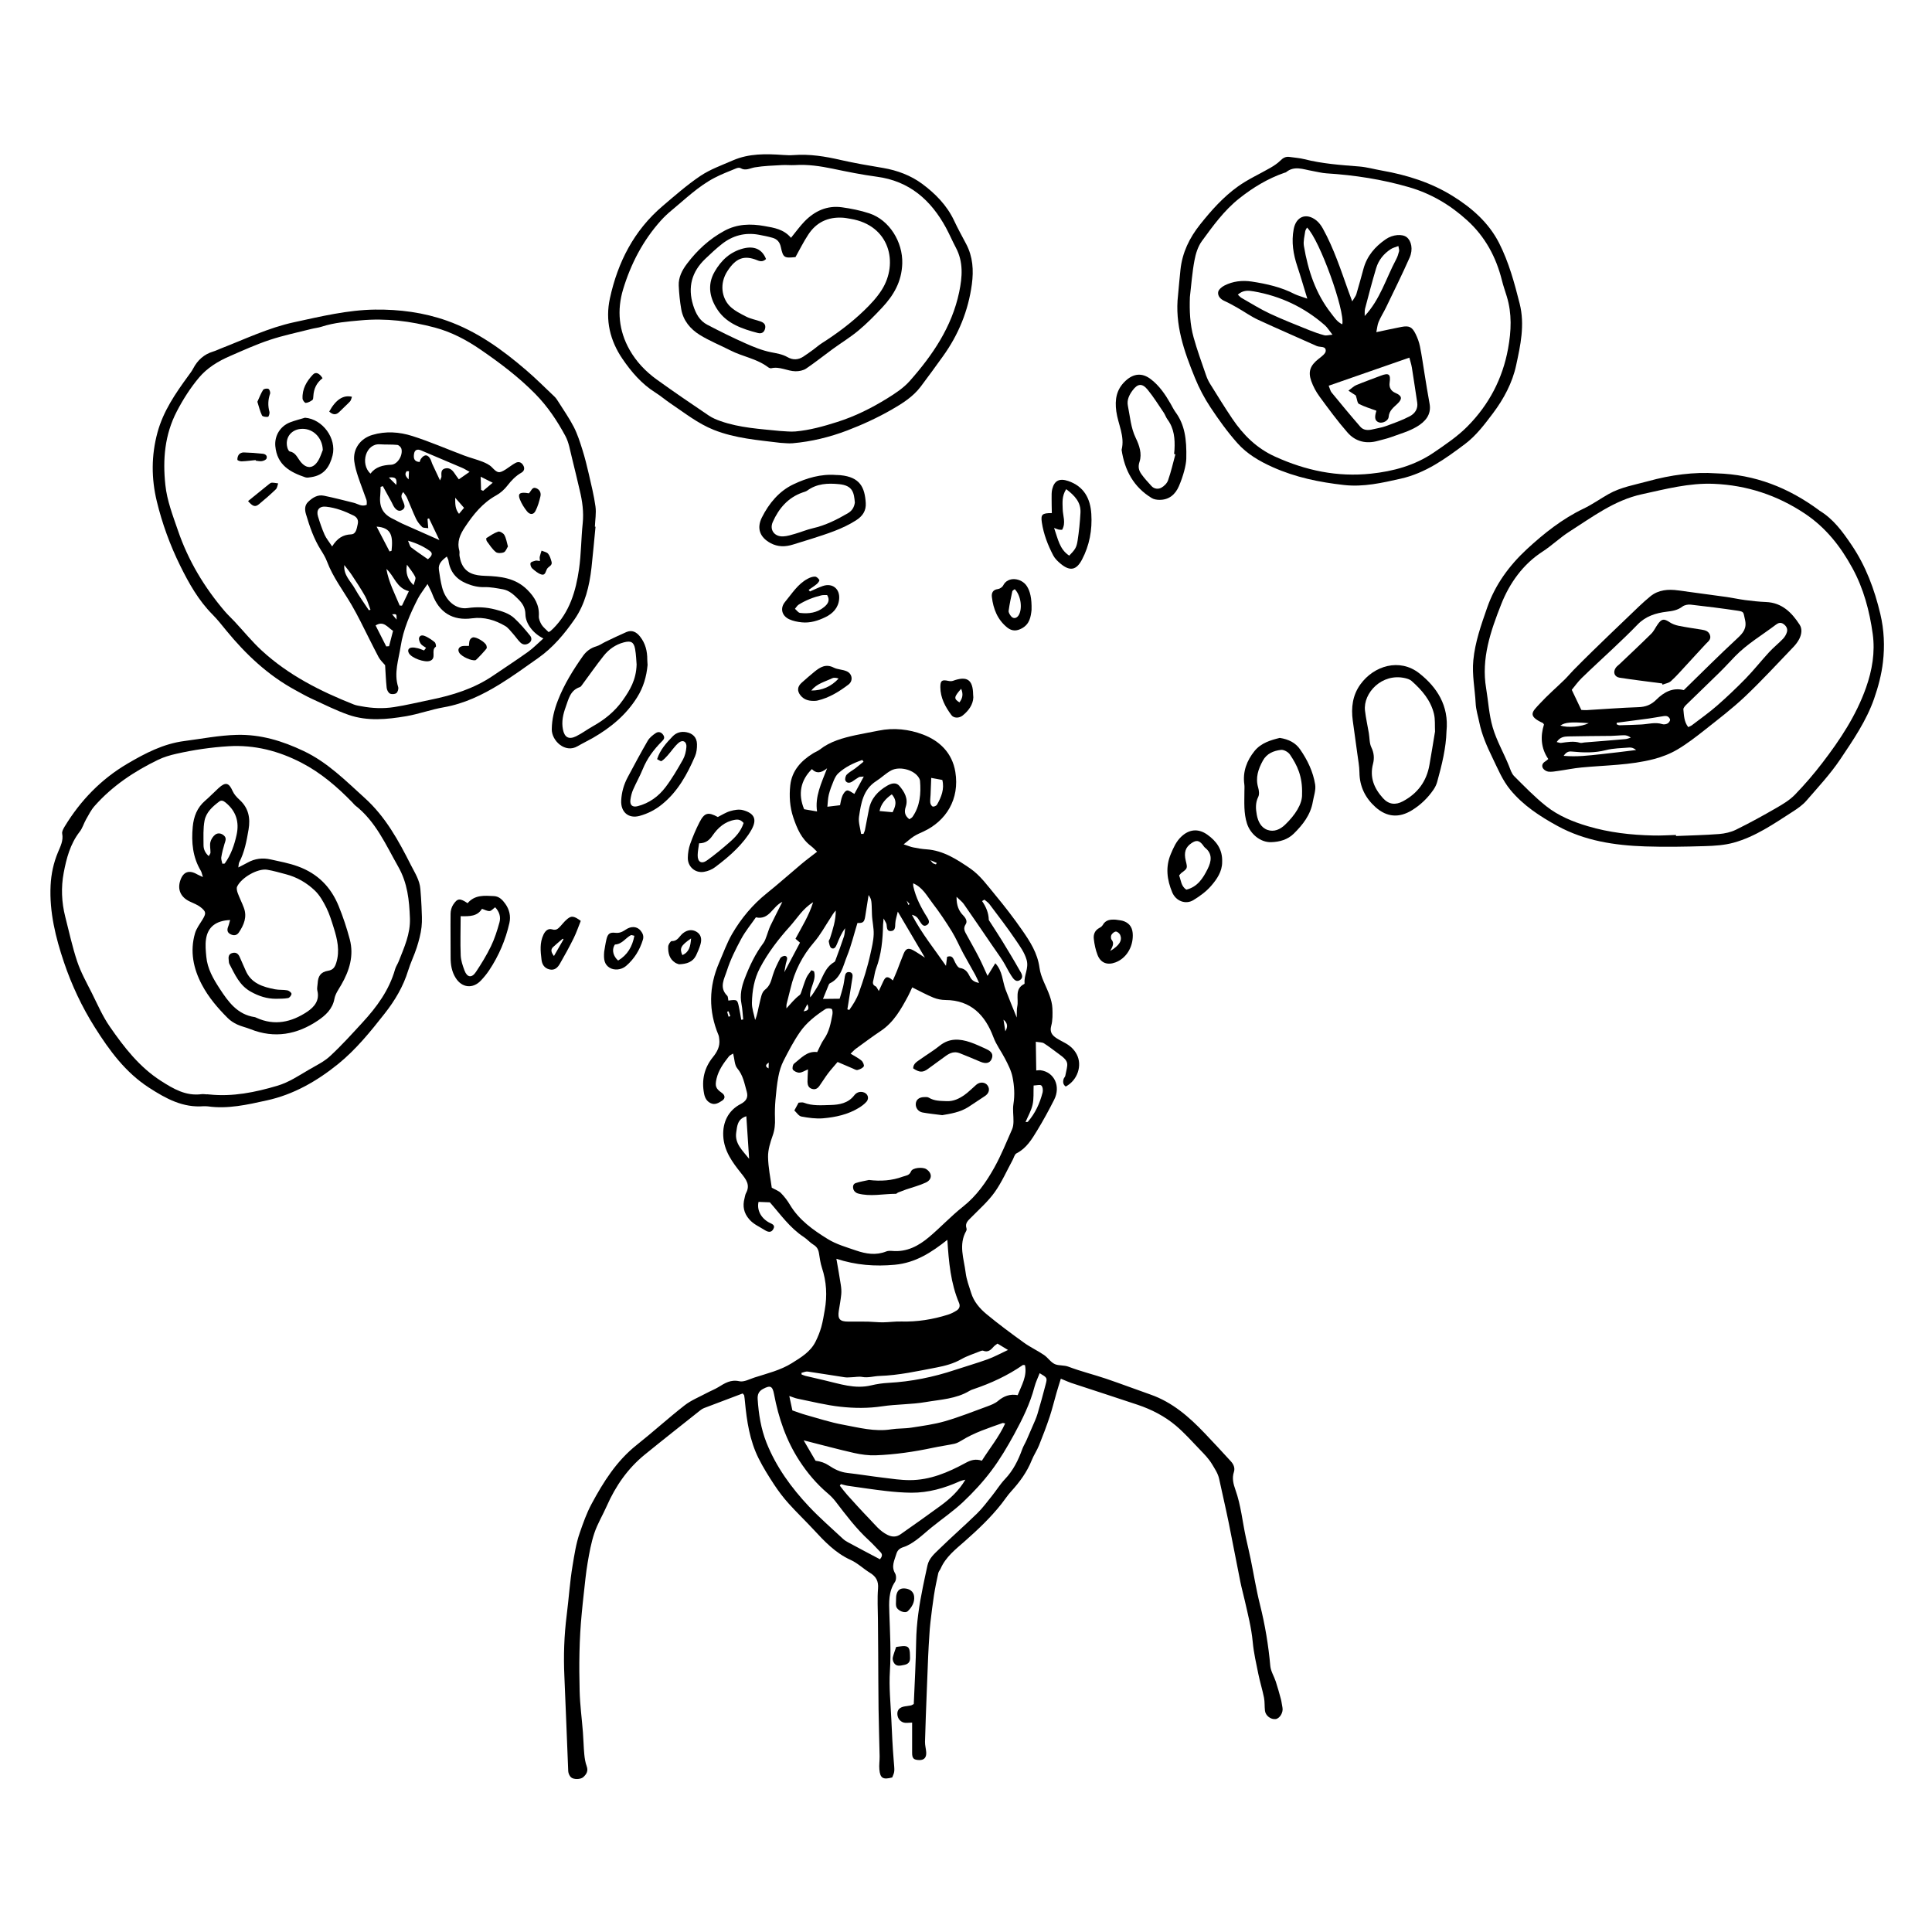 <svg xmlns="http://www.w3.org/2000/svg" xmlns:xlink="http://www.w3.org/1999/xlink" width="500" zoomAndPan="magnify" viewBox="0 0 375 375" height="500" preserveAspectRatio="xMidYMid meet" version="1.0"><defs><clipPath id="04bd1a2348"><path d="M 109 141 L 249 141 L 249 345.527 L 109 345.527 Z M 109 141 " clip-rule="nonzero"/></clipPath><clipPath id="bbb1aad0d2"><path d="M 285 91 L 365.785 91 L 365.785 165 L 285 165 Z M 285 91 " clip-rule="nonzero"/></clipPath><clipPath id="f9f9181fa4"><path d="M 9.535 142 L 82 142 L 82 215 L 9.535 215 Z M 9.535 142 " clip-rule="nonzero"/></clipPath><clipPath id="3ace1b46ce"><path d="M 118 29.777 L 189 29.777 L 189 87 L 118 87 Z M 118 29.777 " clip-rule="nonzero"/></clipPath></defs><rect x="-37.5" width="450" fill="#ffffff" y="-37.5" height="450" fill-opacity="1"/><rect x="-37.5" width="450" fill="#ffffff" y="-37.5" height="450" fill-opacity="1"/><g clip-path="url(#04bd1a2348)"><path fill="#000000" d="M 205.906 267.605 C 205.605 268.59 205.312 269.484 205.055 270.395 C 204.613 271.918 204.246 273.465 203.75 274.969 C 203.117 276.848 202.422 278.695 201.68 280.527 C 201.285 281.52 200.66 282.422 200.266 283.41 C 199.348 285.715 197.926 287.656 196.27 289.469 C 195.578 290.219 195.031 291.082 194.398 291.883 C 192.285 294.566 189.824 296.891 187.266 299.148 C 185.504 300.703 183.574 302.18 182.586 304.445 C 182.453 304.754 182.184 305.023 182.117 305.348 C 181.809 306.777 181.5 308.207 181.281 309.645 C 181.008 311.383 180.805 313.129 180.598 314.875 C 180.496 315.719 180.438 316.566 180.387 317.418 C 180.297 318.77 180.215 320.117 180.156 321.469 C 180.055 323.734 179.969 326 179.887 328.266 C 179.762 331.535 179.629 334.809 179.543 338.078 C 179.527 338.754 179.734 339.434 179.777 340.117 C 179.844 341.145 179.359 341.648 178.426 341.629 C 177.328 341.598 177.035 341.289 177.043 340.203 C 177.055 338.289 177.043 336.371 177.043 334.352 C 176.484 334.375 176.102 334.426 175.73 334.402 C 174.848 334.336 174.211 333.617 174.176 332.703 C 174.145 331.859 174.645 331.359 175.664 331.199 C 176.059 331.141 176.445 331.09 176.844 331.016 C 176.945 330.992 177.043 330.922 177.363 330.75 C 177.523 326.797 177.766 322.723 177.824 318.637 C 177.879 315.035 178.418 311.523 179.133 308.016 C 179.41 306.625 179.719 305.246 180.02 303.852 C 180.312 302.488 181.348 301.598 182.262 300.711 C 184.691 298.336 187.258 296.098 189.691 293.723 C 190.738 292.695 191.621 291.492 192.543 290.344 C 193.402 289.277 194.121 288.09 195.051 287.109 C 196.672 285.414 197.656 283.398 198.434 281.242 C 198.645 280.66 198.988 280.133 199.238 279.562 C 199.629 278.695 200 277.816 200.375 276.941 C 200.727 276.113 201.125 275.293 201.379 274.434 C 201.945 272.543 202.457 270.637 202.957 268.73 C 203.301 267.418 203.273 267.41 201.797 266.535 C 201.453 267.438 201.027 268.289 200.793 269.191 C 199.938 272.461 198.445 275.469 196.848 278.402 C 195.52 280.828 194.098 283.242 192.434 285.449 C 190.805 287.621 188.938 289.645 186.965 291.508 C 185.07 293.297 182.895 294.785 180.863 296.43 C 179.852 297.242 178.902 298.145 177.863 298.906 C 177.094 299.465 176.25 300.016 175.355 300.293 C 174.594 300.535 174.18 300.926 173.977 301.629 C 173.617 302.859 172.934 304.035 173.742 305.398 C 173.984 305.809 173.984 306.645 173.719 307.035 C 172.449 308.926 172.547 311.023 172.621 313.121 C 172.742 316.867 172.973 320.602 172.73 324.363 C 172.531 327.465 172.867 330.605 173.008 333.723 C 173.125 336.391 173.25 339.062 173.469 341.715 C 173.637 343.797 173.703 343.793 173.184 345 C 171.395 345.477 170.836 345.164 170.684 343.445 C 170.602 342.602 170.75 341.746 170.734 340.895 C 170.676 337.828 170.566 334.762 170.527 331.703 C 170.477 328.066 170.484 324.422 170.457 320.785 C 170.441 318.621 170.418 316.465 170.406 314.301 C 170.391 312.312 170.266 310.32 170.426 308.34 C 170.543 306.895 170.051 306.008 168.871 305.289 C 167.59 304.504 166.465 303.391 165.109 302.781 C 162.133 301.43 160 299.148 157.855 296.832 C 156.281 295.133 154.586 293.523 153.039 291.793 C 152.027 290.664 151.098 289.434 150.262 288.164 C 149.184 286.52 148.125 284.836 147.246 283.074 C 145.516 279.613 144.949 275.836 144.59 272.031 C 144.555 271.633 144.512 271.238 144.445 270.848 C 144.43 270.754 144.312 270.672 144.152 270.469 C 141.672 271.406 139.148 272.352 136.637 273.312 C 136.371 273.414 136.129 273.578 135.91 273.754 C 132.324 276.605 128.715 279.438 125.16 282.332 C 121.852 285.023 119.488 288.43 117.773 292.316 C 116.996 294.074 115.977 295.754 115.367 297.566 C 114.738 299.43 114.387 301.41 114.055 303.359 C 113.711 305.363 113.535 307.395 113.301 309.418 C 113.152 310.648 113.043 311.891 112.918 313.129 C 112.422 318.16 112.375 323.211 112.508 328.258 C 112.574 330.926 112.941 333.582 113.145 336.254 C 113.258 337.668 113.277 339.09 113.41 340.504 C 113.484 341.289 113.609 342.098 113.879 342.832 C 114.223 343.77 113.82 344.387 113.211 344.941 C 112.699 345.41 111.305 345.441 110.816 344.957 C 110.527 344.68 110.316 344.195 110.293 343.793 C 110.031 337.66 109.824 331.523 109.547 325.391 C 109.363 321.402 109.496 317.426 110 313.465 C 110.41 310.254 110.602 307.012 111.145 303.828 C 111.496 301.73 111.805 299.613 112.523 297.543 C 113.191 295.613 113.859 293.707 114.824 291.91 C 117.121 287.637 119.672 283.574 123.559 280.484 C 126.715 277.984 129.691 275.27 132.859 272.793 C 134.133 271.793 135.703 271.172 137.148 270.395 C 137.895 269.992 138.703 269.691 139.422 269.25 C 140.684 268.48 141.82 267.719 143.508 268.098 C 144.379 268.297 145.465 267.695 146.434 267.379 C 148.902 266.582 151.484 265.973 153.699 264.586 C 155.461 263.484 157.316 262.387 158.297 260.414 C 158.746 259.512 159.133 258.559 159.406 257.598 C 159.711 256.512 159.891 255.375 160.086 254.258 C 160.578 251.488 160.43 248.758 159.535 246.066 C 159.234 245.156 159.113 244.184 158.957 243.23 C 158.84 242.512 158.547 241.988 157.887 241.594 C 157.211 241.184 156.684 240.539 156.016 240.105 C 153.297 238.324 151.469 235.684 149.43 233.371 C 148.641 233.344 147.941 233.312 147.23 233.285 C 146.887 234.797 147.637 236.359 149.219 237.258 C 149.754 237.559 150.566 237.715 150.105 238.559 C 149.68 239.336 149.035 239.145 148.367 238.719 C 147.371 238.082 146.285 237.648 145.449 236.695 C 144.348 235.441 144.113 234.113 144.512 232.586 C 144.598 232.258 144.637 231.898 144.789 231.605 C 145.668 230.008 144.832 228.941 143.852 227.719 C 142.164 225.605 140.535 223.414 140.383 220.5 C 140.242 217.789 141.395 215.516 143.75 214.297 C 144.828 213.738 145.266 213.027 144.945 211.891 C 144.496 210.328 144.246 208.715 143.109 207.367 C 142.559 206.715 142.582 205.578 142.305 204.492 C 141.965 204.711 141.652 204.82 141.477 205.051 C 140.457 206.348 139.488 207.676 139.09 209.332 C 138.746 210.793 138.91 211.297 140.098 212.117 C 140.75 212.566 140.82 213.211 140.176 213.629 C 139.516 214.055 138.789 214.531 137.949 214.129 C 137.176 213.762 136.816 213.102 136.656 212.25 C 136.16 209.625 136.688 207.277 138.371 205.195 C 139.188 204.191 139.773 203.113 139.613 201.762 C 139.574 201.484 139.566 201.184 139.465 200.926 C 137.5 196.227 137.559 191.539 139.574 186.875 C 140.391 185 141.078 183.039 142.098 181.281 C 143.852 178.266 146.066 175.609 148.809 173.402 C 151.109 171.555 153.312 169.582 155.578 167.684 C 156.531 166.883 157.535 166.152 158.598 165.32 C 158.164 164.918 157.836 164.531 157.438 164.234 C 155.547 162.828 154.695 160.789 153.977 158.664 C 153.297 156.637 153.164 154.527 153.391 152.43 C 153.699 149.613 155.445 147.707 157.77 146.254 C 158.203 145.98 158.707 145.805 159.105 145.5 C 161.145 143.898 163.562 143.246 166.02 142.703 C 167.516 142.375 169.035 142.125 170.535 141.816 C 173.477 141.207 176.453 141.551 179.137 142.566 C 182.363 143.781 184.828 146.137 185.43 149.824 C 186.297 155.121 183.641 159.359 179.227 161.406 C 178.602 161.691 177.965 161.961 177.395 162.32 C 176.801 162.703 176.27 163.188 175.398 163.883 C 176.285 164.172 176.77 164.391 177.285 164.484 C 178.121 164.652 178.969 164.801 179.82 164.852 C 183.105 165.074 185.789 166.84 188.328 168.578 C 190.242 169.891 191.691 171.922 193.211 173.75 C 195.023 175.934 196.762 178.191 198.383 180.523 C 199.93 182.746 201.387 184.992 201.77 187.859 C 202.012 189.715 203.098 191.445 203.734 193.258 C 204.012 194.043 204.234 194.883 204.27 195.715 C 204.312 196.844 204.336 198.031 204.043 199.109 C 203.711 200.32 204.219 200.957 205.082 201.516 C 205.656 201.883 206.277 202.184 206.871 202.52 C 207.773 203.039 208.508 203.715 209 204.668 C 210.105 206.793 209.16 209.676 206.859 210.895 C 206.332 210.527 206.273 210 206.449 209.422 C 206.512 209.207 206.727 209.031 206.77 208.82 C 207.195 206.516 207.738 206.156 205.539 204.594 C 204.57 203.906 203.645 203.141 202.641 202.512 C 202.273 202.277 201.73 202.328 201.051 202.203 C 201.078 204.191 201.109 205.93 201.133 207.777 C 201.43 207.762 201.703 207.703 201.961 207.734 C 204.629 208.078 205.941 210.844 204.605 213.469 C 203.586 215.484 202.504 217.473 201.328 219.402 C 200.281 221.125 199.23 222.887 197.297 223.867 C 196.922 224.059 196.789 224.719 196.547 225.16 C 195.41 227.25 194.449 229.465 193.078 231.391 C 191.805 233.184 190.109 234.672 188.555 236.254 C 187.945 236.879 187.25 237.383 187.594 238.418 C 187.645 238.566 187.617 238.785 187.543 238.918 C 186.012 241.602 187.102 244.336 187.434 247.035 C 187.594 248.371 188.102 249.676 188.504 250.973 C 189.023 252.66 190.168 253.98 191.465 255.059 C 193.812 257.008 196.277 258.828 198.754 260.617 C 199.988 261.504 201.387 262.145 202.641 263 C 203.41 263.523 203.961 264.445 204.781 264.789 C 205.559 265.113 206.5 264.938 207.402 265.281 C 209.777 266.184 212.27 266.793 214.684 267.605 C 217.578 268.59 220.441 269.676 223.328 270.688 C 227.566 272.176 230.816 275.023 233.836 278.195 C 235.555 279.992 237.246 281.82 238.918 283.652 C 239.434 284.219 239.754 284.93 239.5 285.707 C 239.094 286.934 239.41 288.082 239.805 289.199 C 240.871 292.199 241.156 295.359 241.824 298.438 C 242.125 299.816 242.461 301.195 242.746 302.582 C 243.355 305.539 243.824 308.531 244.559 311.449 C 245.547 315.379 246.207 319.348 246.566 323.383 C 246.664 324.402 247.293 325.367 247.625 326.379 C 247.992 327.504 248.305 328.633 248.613 329.77 C 248.762 330.305 248.805 330.867 248.922 331.418 C 249.129 332.352 248.414 333.566 247.594 333.672 C 246.656 333.781 245.637 333.012 245.527 332.043 C 245.43 331.207 245.504 330.34 245.344 329.527 C 245.035 327.98 244.559 326.469 244.242 324.922 C 243.824 322.867 243.348 320.809 243.156 318.723 C 242.895 315.922 242.191 313.23 241.574 310.516 C 241.309 309.359 240.988 308.207 240.754 307.043 C 239.988 303.258 239.285 299.457 238.516 295.672 C 237.93 292.793 237.254 289.926 236.637 287.051 C 236.402 285.973 235.801 285.113 235.246 284.18 C 234.594 283.102 233.758 282.262 232.922 281.395 C 231.387 279.805 229.914 278.133 228.234 276.715 C 226.062 274.883 223.527 273.578 220.82 272.668 C 216.734 271.289 212.621 269.984 208.531 268.625 C 207.656 268.371 206.887 268.004 205.906 267.605 Z M 156.832 207.566 C 156.18 207.836 155.68 208.18 155.172 208.203 C 154.742 208.219 154.168 207.953 153.906 207.625 C 153.734 207.41 153.867 206.656 154.117 206.465 C 155.473 205.41 156.656 203.949 158.621 204.207 C 159.082 203.305 159.41 202.438 159.934 201.703 C 160.961 200.246 161.262 198.574 161.574 196.895 C 161.641 196.543 161.59 195.902 161.398 195.824 C 161.055 195.668 160.477 195.684 160.168 195.891 C 158.312 197.113 156.531 198.492 155.27 200.328 C 154.051 202.086 153.055 204 152.078 205.914 C 151.594 206.859 151.281 207.926 151.082 208.965 C 150.797 210.461 150.648 211.996 150.516 213.512 C 150.414 214.691 150.379 215.887 150.422 217.07 C 150.465 218.223 150.379 219.293 149.98 220.406 C 149.512 221.734 149.059 223.164 149.078 224.543 C 149.109 226.609 149.555 228.672 149.797 230.527 C 150.547 230.953 151.176 231.156 151.578 231.57 C 152.238 232.25 152.84 233.02 153.324 233.844 C 155.094 236.812 157.836 238.75 160.66 240.492 C 162.316 241.52 164.289 242.078 166.164 242.723 C 168.074 243.375 170.023 243.707 172.012 242.906 C 172.363 242.766 172.797 242.773 173.184 242.805 C 176.008 243.062 178.301 241.828 180.332 240.113 C 182.586 238.219 184.602 236.035 186.91 234.215 C 189.559 232.117 191.43 229.449 193.02 226.582 C 194.34 224.211 195.352 221.668 196.453 219.18 C 196.648 218.734 196.707 218.191 196.715 217.684 C 196.738 216.555 196.531 215.398 196.707 214.297 C 196.996 212.516 196.871 210.746 196.527 209.039 C 196.277 207.793 195.652 206.598 195.059 205.453 C 194.34 204.051 193.379 202.828 192.809 201.285 C 191.23 197.062 188.465 194.129 183.523 194.102 C 182.746 194.094 181.91 193.938 181.191 193.645 C 179.805 193.074 178.477 192.348 177.062 191.648 C 176.754 192.297 176.535 192.816 176.27 193.316 C 174.891 195.883 173.492 198.41 170.969 200.098 C 169.32 201.199 167.727 202.395 166.121 203.559 C 165.777 203.816 165.484 204.156 165.102 204.52 C 165.895 205.004 166.621 205.363 167.215 205.863 C 167.5 206.105 167.785 206.773 167.656 206.984 C 167.426 207.336 166.891 207.57 166.445 207.684 C 166.172 207.75 165.812 207.512 165.5 207.383 C 164.539 206.977 163.578 206.559 162.574 206.129 C 161.848 206.992 161.238 207.66 160.695 208.379 C 160.117 209.148 159.617 209.984 159.051 210.77 C 158.699 211.27 158.238 211.562 157.578 211.34 C 156.918 211.129 156.75 210.594 156.734 210 C 156.727 209.324 156.785 208.648 156.832 207.566 Z M 162.344 244.328 C 162.66 246.172 162.953 247.77 163.195 249.367 C 163.293 249.984 163.344 250.621 163.285 251.238 C 163.18 252.309 162.977 253.363 162.809 254.43 C 162.566 256.004 163.004 256.52 164.605 256.52 C 165.91 256.52 167.215 256.504 168.512 256.531 C 169.473 256.555 170.426 256.672 171.379 256.664 C 172.566 256.648 173.758 256.469 174.938 256.504 C 178.039 256.586 181.051 256.109 184 255.176 C 184.586 254.992 185.168 254.699 185.68 254.371 C 186.191 254.039 186.422 253.539 186.148 252.895 C 184.535 249.074 184.156 245.012 183.883 240.648 C 180.781 243.105 177.707 245.113 173.676 245.488 C 169.832 245.84 166.16 245.574 162.344 244.328 Z M 198.945 264.969 C 198.742 264.961 198.594 264.906 198.52 264.961 C 195.574 267.004 192.344 268.488 188.957 269.633 C 188.688 269.719 188.414 269.82 188.172 269.969 C 185.555 271.539 182.543 271.648 179.668 272.141 C 176.895 272.617 174.035 272.543 171.246 272.961 C 168.527 273.371 165.805 273.344 163.121 273.047 C 160.32 272.742 157.562 272.035 154.793 271.48 C 154.336 271.391 153.898 271.191 153.199 270.957 C 153.441 272.082 153.613 272.879 153.801 273.762 C 154.688 274.062 155.539 274.391 156.406 274.633 C 158.816 275.301 161.207 276.094 163.664 276.539 C 166.723 277.105 169.781 277.934 172.965 277.434 C 174.254 277.23 175.59 277.309 176.879 277.105 C 179.066 276.766 181.289 276.473 183.406 275.863 C 186.188 275.059 188.891 273.98 191.613 272.984 C 192.352 272.711 193.145 272.41 193.73 271.91 C 194.848 270.965 196.051 270.527 197.531 270.797 C 198.293 268.867 199.395 267.109 198.945 264.969 Z M 190.578 283.523 C 192.133 281.059 193.914 278.895 195.102 276.297 C 194.809 276.246 194.684 276.172 194.598 276.211 C 191.883 277.184 189.125 278.051 186.656 279.59 C 186.223 279.855 185.754 280.117 185.27 280.23 C 183.891 280.527 182.488 280.711 181.109 281.008 C 177.438 281.789 173.727 282.332 169.98 282.473 C 168.578 282.523 167.141 282.324 165.77 282.02 C 162.637 281.312 159.535 280.465 155.988 279.57 C 156.902 281.137 157.602 282.332 158.297 283.527 C 159.281 283.652 160.129 283.945 160.848 284.43 C 161.957 285.172 163.086 285.734 164.441 285.891 C 166.754 286.156 169.055 286.535 171.363 286.812 C 173.102 287.027 174.848 287.293 176.586 287.293 C 180.512 287.297 184.016 285.797 187.387 283.969 C 188.387 283.418 189.348 283.102 190.578 283.523 Z M 170.801 302.656 C 171.219 302.141 171.352 301.719 170.887 301.254 C 170.141 300.5 169.438 299.691 168.652 298.973 C 166.188 296.715 164.191 294.059 162.176 291.426 C 161.73 290.848 161.203 290.312 160.637 289.836 C 158.496 288.023 156.715 285.906 155.188 283.566 C 152.605 279.613 151.117 275.234 150.246 270.629 C 149.938 268.992 149.504 268.84 148.082 269.602 C 147.238 270.062 147.012 270.715 147.062 271.566 C 147.246 274.465 147.707 277.34 148.777 280.031 C 150.648 284.73 153.605 288.789 157.051 292.445 C 159.109 294.633 161.398 296.605 163.594 298.66 C 163.879 298.93 164.215 299.156 164.566 299.34 C 166.613 300.449 168.66 301.527 170.801 302.656 Z M 187.375 287.211 C 187.008 287.312 186.609 287.371 186.266 287.527 C 183.281 288.867 180.18 289.754 176.879 289.734 C 175.246 289.719 173.609 289.586 171.98 289.402 C 169.504 289.117 167.031 288.742 164.559 288.391 C 164.105 288.324 163.664 288.172 163.211 288.062 C 163.145 288.164 163.078 288.266 163.012 288.371 C 163.488 288.969 163.945 289.594 164.457 290.164 C 165.859 291.723 167.266 293.281 168.727 294.785 C 169.816 295.914 170.766 297.184 172.262 297.918 C 173.219 298.387 174.035 298.336 174.812 297.793 C 177.406 295.98 179.988 294.148 182.547 292.277 C 184.426 290.906 186.133 289.328 187.375 287.211 Z M 191.07 174.621 C 190.922 174.715 190.77 174.805 190.621 174.898 C 191.391 176.016 191.891 177.203 191.922 178.523 C 191.922 178.574 191.965 178.625 191.992 178.676 C 192.844 180.012 193.719 181.324 194.547 182.672 C 195.668 184.508 196.789 186.348 197.844 188.227 C 198.191 188.828 198.812 189.641 198 190.207 C 197.164 190.785 196.648 189.918 196.262 189.332 C 195.676 188.438 195.234 187.449 194.664 186.547 C 193.965 185.445 193.195 184.406 192.465 183.328 C 190.668 180.699 188.883 178.074 187.066 175.465 C 186.766 175.039 186.324 174.715 185.664 174.07 C 185.645 175.781 186.121 176.836 186.977 177.707 C 187.469 178.207 187.801 178.859 187.445 179.387 C 186.867 180.254 187.301 180.855 187.668 181.531 C 188.445 182.961 189.266 184.375 190.008 185.828 C 190.57 186.918 191.047 188.051 191.68 189.414 C 192.266 188.469 192.691 187.77 193.188 186.965 C 194.613 188.488 194.555 190.41 195.176 192.066 C 195.828 193.785 196.531 195.48 197.348 197.504 C 197.383 196.578 197.324 195.949 197.449 195.359 C 197.773 193.863 196.84 191.965 198.812 190.984 C 198.852 190.961 198.879 190.879 198.871 190.828 C 198.719 189.312 199.73 187.953 199.27 186.324 C 198.844 184.836 197.969 183.672 197.164 182.477 C 195.551 180.078 193.77 177.789 192.039 175.48 C 191.781 175.148 191.398 174.906 191.07 174.621 Z M 164.473 195.918 C 164.598 195.957 164.723 195.992 164.848 196.027 C 165.578 194.988 166.27 193.918 166.703 192.699 C 167.133 191.469 167.566 190.234 167.941 188.988 C 168.316 187.734 168.66 186.473 168.938 185.195 C 169.215 183.926 169.539 182.637 169.582 181.352 C 169.629 180.062 169.281 178.773 169.246 177.473 C 169.164 174.68 169.203 174.68 168.594 173.719 C 168.359 175.188 168.152 176.527 167.941 177.863 C 167.758 179.008 167.508 179.191 166.43 179.145 C 165.754 181.332 165.234 183.539 164.391 185.621 C 163.613 187.535 163.262 189.809 161.07 190.867 C 160.938 190.93 160.855 191.129 160.797 191.285 C 160.438 192.156 160.086 193.035 159.742 193.887 C 160.797 193.871 161.781 193.863 162.977 193.852 C 163.188 193.125 163.445 192.34 163.637 191.539 C 163.797 190.879 163.879 190.199 163.988 189.523 C 164.07 189.023 164.266 188.621 164.848 188.68 C 165.441 188.746 165.543 189.199 165.469 189.691 C 165.234 191.254 164.977 192.816 164.723 194.379 C 164.648 194.898 164.559 195.406 164.473 195.918 Z M 151.852 175.055 C 149.895 175.957 149.359 178.633 146.719 178.055 C 145.773 179.426 144.672 180.746 143.871 182.234 C 142.801 184.223 141.77 186.266 141.094 188.402 C 140.617 189.918 139.516 191.648 141.137 193.258 C 141.336 193.453 141.301 193.895 141.371 194.211 C 143.117 193.988 143.125 193.988 143.453 195.602 C 143.617 196.379 143.742 197.164 143.879 197.941 C 144.004 197.922 144.129 197.898 144.254 197.875 C 144.152 196.871 144.113 195.859 143.926 194.879 C 143.578 193.141 143.938 191.527 144.555 189.918 C 145.492 187.477 146.602 185.129 148.191 183.02 C 148.484 182.621 148.633 182.109 148.816 181.633 C 149.059 181 149.227 180.336 149.512 179.734 C 150.238 178.223 151.016 176.727 151.852 175.055 Z M 183.832 185.719 C 184.574 185.461 184.895 185.703 185.18 186.355 C 185.438 186.941 185.879 187.82 186.332 187.887 C 187.461 188.051 187.859 188.789 188.27 189.59 C 188.605 190.25 189.09 190.617 190.043 190.785 C 189.727 190.125 189.523 189.625 189.258 189.148 C 188.496 187.762 187.695 186.391 186.941 185 C 186.191 183.605 185.578 182.133 184.75 180.789 C 183.59 178.91 182.359 177.07 181.016 175.324 C 179.938 173.926 179.102 172.246 177.254 171.453 C 177.254 171.703 177.23 171.871 177.27 172.023 C 177.754 174.219 178.773 176.184 179.969 178.062 C 180.297 178.582 180.547 179.152 179.91 179.551 C 179.234 179.969 178.895 179.367 178.574 178.898 C 178.25 178.434 178.082 177.805 176.996 177.562 C 178.961 181.281 181.398 184.258 183.613 187.469 C 183.684 186.891 183.758 186.305 183.832 185.719 Z M 157.492 188.32 C 157.66 188.387 157.828 188.461 157.996 188.527 C 158.547 190.293 157.035 191.805 157.258 193.594 C 157.777 193 158.152 192.324 158.562 191.68 C 159.641 190 160.008 187.82 161.949 186.723 C 162.109 186.625 162.176 186.332 162.258 186.121 C 162.785 184.676 163.328 183.238 163.805 181.785 C 163.973 181.273 163.965 180.707 164.039 180.164 C 163.297 181.164 162.879 182.203 162.449 183.254 C 162.242 183.746 161.957 184.332 161.371 184.023 C 161.055 183.855 160.965 183.203 160.863 182.746 C 160.828 182.562 161.039 182.336 161.105 182.125 C 161.656 180.379 162.234 178.641 162.219 176.734 C 161.773 177.18 161.496 177.715 161.164 178.223 C 160.137 179.785 159.23 181.465 158.02 182.871 C 155.73 185.52 154.219 188.504 153.434 191.887 C 153.199 192.875 152.922 193.859 152.688 194.855 C 152.621 195.133 152.656 195.434 152.645 195.727 C 153.508 194.805 154.234 193.859 155.211 193.141 C 155.406 192.992 155.488 192.648 155.586 192.383 C 155.891 191.527 156.133 190.645 156.5 189.816 C 156.742 189.258 157.16 188.805 157.492 188.32 Z M 155.57 266.469 C 155.57 266.574 155.57 266.676 155.578 266.777 C 155.82 266.867 156.062 266.992 156.309 267.051 C 157.512 267.344 158.723 267.613 159.934 267.895 C 162.945 268.582 165.91 269.668 169.098 268.898 C 170.191 268.633 171.32 268.473 172.441 268.414 C 176.871 268.172 181.176 267.301 185.379 265.898 C 187.477 265.203 189.609 264.594 191.688 263.844 C 192.934 263.398 194.105 262.746 195.652 262.027 C 194.742 261.477 194.188 261.137 193.613 260.793 C 193.305 261.027 193.051 261.176 192.875 261.379 C 192.324 262.012 191.773 262.555 190.828 262.172 C 190.695 262.121 190.492 262.18 190.336 262.238 C 189.074 262.754 187.746 263.156 186.574 263.824 C 185.062 264.688 183.422 265.113 181.777 265.43 C 178.113 266.125 174.461 266.953 170.699 267.07 C 169.582 267.109 168.496 267.477 167.34 267.262 C 166.695 267.145 165.996 267.301 165.328 267.32 C 164.875 267.336 164.414 267.395 163.973 267.328 C 161.566 266.969 159.164 266.559 156.758 266.215 C 156.383 266.164 155.965 266.383 155.57 266.469 Z M 157.828 175.121 C 155.773 176.395 154.727 178.25 153.332 179.797 C 151.082 182.293 149.059 184.926 147.488 187.91 C 146.375 190.035 146 192.309 145.949 194.629 C 145.918 195.742 146.352 196.863 146.57 197.98 C 147.039 196.879 147.152 195.801 147.422 194.766 C 147.656 193.844 147.805 192.633 148.449 192.133 C 149.488 191.336 149.672 190.352 150.004 189.273 C 150.348 188.145 150.891 187.059 151.441 186.004 C 151.578 185.738 152.117 185.488 152.402 185.547 C 152.82 185.645 152.855 186.047 152.688 186.516 C 152.469 187.133 152.41 187.809 152.234 188.715 C 153.332 186.633 154.301 184.809 155.277 182.969 C 155.027 182.754 154.703 182.477 154.402 182.211 C 155.637 179.902 157 177.762 157.828 175.121 Z M 179.527 185.879 C 177.789 182.93 176.109 180.078 174.262 176.945 C 174.043 177.914 173.801 178.566 173.777 179.219 C 173.75 179.953 173.785 180.715 172.855 180.723 C 172.09 180.73 172.164 179.98 172.078 179.426 C 172.031 179.141 171.82 178.883 171.504 178.273 C 171.445 178.949 171.41 179.211 171.402 179.484 C 171.344 182.379 171.086 185.246 170.047 187.996 C 169.789 188.68 169.723 189.434 169.539 190.148 C 169.406 190.668 169.289 191.129 169.941 191.438 C 170.176 191.547 170.289 191.922 170.574 192.355 C 170.91 191.629 171.176 191.078 171.426 190.52 C 171.902 189.473 172.305 189.406 173.301 190.309 C 173.578 189.656 173.867 189.039 174.113 188.414 C 174.547 187.316 174.938 186.203 175.398 185.109 C 175.816 184.117 176.285 183.934 177.219 184.426 C 177.988 184.844 178.707 185.359 179.527 185.879 Z M 167.133 161.859 C 167.289 161.859 167.441 161.859 167.598 161.867 C 167.691 161.617 167.832 161.375 167.883 161.113 C 168.152 159.777 168.402 158.434 168.66 157.102 C 169.062 154.98 170.398 153.559 172.18 152.516 C 172.934 152.078 173.879 151.754 174.547 152.523 C 175.531 153.652 176.328 155.004 175.809 156.574 C 175.449 157.652 175.664 158.363 176.512 159.016 C 176.762 158.832 176.996 158.734 177.113 158.559 C 178.598 156.434 178.777 154.02 178.574 151.543 C 178.543 151.227 178.324 150.895 178.121 150.641 C 177.055 149.332 174.52 148.727 172.984 149.539 C 171.945 150.09 171.086 150.961 170.082 151.602 C 167.523 153.234 167.121 155.926 166.73 158.551 C 166.582 159.609 166.988 160.754 167.133 161.859 Z M 167.609 147.844 C 167.531 147.734 167.457 147.617 167.375 147.508 C 165.684 148.094 164.07 148.855 162.719 150.09 C 162.324 150.449 162.043 150.992 161.832 151.496 C 161.457 152.391 161.105 153.301 160.871 154.238 C 160.68 155.023 160.672 155.859 160.594 156.586 C 161.516 156.477 162.227 156.391 163.051 156.293 C 163.168 155.789 163.246 155.098 163.504 154.477 C 163.68 154.059 164.062 153.484 164.414 153.434 C 164.824 153.375 165.301 153.82 165.836 154.094 C 166.363 153.117 166.965 152.02 167.66 150.727 C 167.148 150.785 166.891 150.75 166.715 150.844 C 166.27 151.094 165.867 151.41 165.441 151.688 C 164.949 152.012 164.375 152.047 164.105 151.52 C 163.957 151.234 164.113 150.609 164.355 150.352 C 164.816 149.871 165.453 149.555 165.996 149.145 C 166.547 148.727 167.074 148.277 167.609 147.844 Z M 156.082 157.07 C 156.934 157.219 157.68 157.352 158.59 157.504 C 158.164 154.621 159.383 152.113 160.543 149.121 C 159.281 150.164 158.371 150.109 157.586 149.281 C 155.371 151.477 154.867 154.145 156.082 157.07 Z M 144.863 216.66 C 143.094 217.215 143.09 218.609 142.906 219.762 C 142.547 221.984 144.188 223.363 145.406 224.93 C 145.23 222.246 145.055 219.555 144.863 216.66 Z M 180.75 150.992 C 180.707 152.148 180.664 153.227 180.621 154.301 C 180.598 154.805 180.512 155.324 180.57 155.824 C 180.598 156.094 180.84 156.5 181.059 156.551 C 181.293 156.609 181.75 156.402 181.875 156.184 C 182.719 154.695 183.34 153.141 182.902 151.387 C 182.168 151.254 181.523 151.137 180.75 150.992 Z M 200.625 210.695 C 200.574 212.055 200.684 213.27 200.426 214.406 C 200.172 215.559 199.547 216.629 199.055 217.789 C 199.305 217.766 199.453 217.797 199.504 217.738 C 200.953 216.086 201.828 214.137 202.371 212.039 C 202.48 211.621 202.391 210.918 202.113 210.688 C 201.844 210.477 201.211 210.68 200.625 210.695 Z M 173.098 154.18 C 171.871 155.039 170.992 156.051 170.719 157.422 C 171.621 157.504 172.391 157.578 173.25 157.652 C 173.75 156.633 174.27 155.516 173.098 154.18 Z M 195.133 200.172 C 195.578 199.418 195.691 198.652 194.781 197.922 C 194.918 198.777 195.031 199.477 195.133 200.172 Z M 156.707 194.906 C 156.383 195.523 156.18 195.91 155.973 196.301 C 156.641 196.184 157.234 196.035 156.707 194.906 Z M 149.219 206.254 C 148.609 206.641 148.449 207.008 149.176 207.375 C 149.195 206.926 149.211 206.59 149.219 206.254 Z M 176.301 175.641 C 176.387 175.59 176.469 175.547 176.559 175.492 C 176.367 175.266 176.184 175.047 175.992 174.82 C 176.094 175.098 176.199 175.367 176.301 175.641 Z M 141.41 196.293 C 141.32 196.32 141.234 196.359 141.137 196.387 C 141.234 196.711 141.32 197.027 141.418 197.348 C 141.527 197.312 141.637 197.27 141.754 197.23 C 141.637 196.914 141.527 196.602 141.41 196.293 Z M 181.66 167.777 C 181.711 167.684 181.77 167.594 181.824 167.5 C 181.516 167.367 181.207 167.227 180.574 166.957 C 180.906 167.348 180.98 167.484 181.098 167.559 C 181.266 167.652 181.469 167.707 181.66 167.777 Z M 181.66 167.777 " fill-opacity="1" fill-rule="nonzero"/></g><path fill="#000000" d="M 115.59 102.234 C 115.332 104.891 115.098 107.555 114.805 110.207 C 114.402 113.758 113.559 117.27 111.539 120.184 C 109.582 123.012 107.324 125.719 104.434 127.742 C 101.969 129.473 99.535 131.258 96.969 132.832 C 93.609 134.895 90.09 136.594 86.129 137.285 C 83.676 137.711 81.289 138.598 78.836 139.016 C 75.117 139.645 71.324 140.02 67.68 138.758 C 65.215 137.906 62.871 136.703 60.492 135.621 C 59.41 135.121 58.367 134.52 57.316 133.949 C 52.023 131.074 47.734 127.031 43.941 122.41 C 43.078 121.355 42.234 120.27 41.273 119.301 C 38.531 116.551 36.66 113.215 34.973 109.797 C 33.008 105.809 31.477 101.621 30.434 97.301 C 29.363 92.871 29.355 88.418 30.559 83.969 C 31.688 79.801 34.059 76.355 36.543 72.953 C 36.875 72.496 37.227 72.043 37.488 71.543 C 38.348 69.906 39.594 68.766 41.383 68.23 C 41.875 68.082 42.336 67.855 42.812 67.664 C 47.535 65.832 52.117 63.617 57.113 62.539 C 62.289 61.422 67.469 60.16 72.793 60.094 C 77.543 60.035 82.223 60.645 86.738 62.246 C 92.59 64.312 97.512 67.875 102.152 71.867 C 104.055 73.496 105.82 75.277 107.641 77 C 107.926 77.27 108.145 77.617 108.352 77.945 C 109.379 79.582 110.5 81.172 111.379 82.883 C 112.098 84.289 112.582 85.824 113.059 87.34 C 113.535 88.859 113.918 90.406 114.277 91.961 C 114.758 94.066 115.289 96.18 115.582 98.312 C 115.758 99.59 115.516 100.922 115.465 102.227 C 115.492 102.227 115.543 102.234 115.59 102.234 Z M 106.488 122.691 C 106.68 122.578 106.789 122.535 106.875 122.461 C 107.051 122.316 107.215 122.16 107.375 122 C 110.574 118.809 111.773 114.727 112.391 110.449 C 112.809 107.523 112.793 104.539 113.102 101.59 C 113.328 99.391 113.035 97.27 112.523 95.16 C 112.016 93.062 111.547 90.949 111.012 88.859 C 110.645 87.43 110.426 85.895 109.738 84.621 C 108.145 81.664 106.281 78.879 103.891 76.449 C 100.672 73.18 97.043 70.445 93.281 67.863 C 90.547 65.984 87.625 64.438 84.395 63.578 C 79.676 62.324 74.895 61.73 70.012 62.18 C 67.453 62.414 64.895 62.605 62.43 63.41 C 61.785 63.621 61.086 63.684 60.426 63.852 C 57.73 64.539 54.984 65.098 52.355 65.977 C 49.715 66.855 47.16 68.016 44.602 69.129 C 42.336 70.113 40.211 71.402 38.617 73.305 C 36.938 75.305 35.539 77.508 34.32 79.844 C 31.961 84.387 31.57 89.176 32.094 94.109 C 32.414 97.191 33.551 100.078 34.543 102.977 C 36.535 108.809 39.668 114.016 43.664 118.691 C 44.258 119.383 44.941 120 45.555 120.664 C 47.301 122.535 48.922 124.539 50.801 126.27 C 55.992 131.051 62.188 134.176 68.699 136.75 C 69.168 136.934 69.691 137 70.195 137.094 C 72.285 137.488 74.406 137.57 76.496 137.246 C 78.855 136.883 81.18 136.309 83.52 135.832 C 87.855 134.953 92.02 133.66 95.723 131.137 C 97.98 129.598 100.277 128.109 102.5 126.52 C 103.539 125.77 104.441 124.832 105.469 123.922 C 103.539 122.996 102.016 121.082 101.984 119.25 C 101.965 117.961 101.422 117.117 100.586 116.289 C 99.727 115.43 98.848 114.602 97.605 114.379 C 96.426 114.176 95.23 113.934 94.051 113.961 C 92.805 114 91.668 113.715 90.566 113.258 C 88.586 112.445 87.348 110.992 87.047 108.82 C 87.012 108.578 86.863 108.359 86.73 108.023 C 85.77 108.754 85.023 109.438 85.191 110.609 C 85.352 111.734 85.523 112.871 85.801 113.969 C 86.469 116.609 88.5 118.348 90.758 118.027 C 92.598 117.762 94.344 117.836 96.141 118.305 C 97.488 118.656 98.816 119.059 99.828 119.992 C 100.945 121.02 101.934 122.199 102.895 123.379 C 103.203 123.762 103.277 124.371 102.754 124.766 C 102.184 125.199 101.547 125.219 101.031 124.734 C 100.504 124.23 100.094 123.594 99.602 123.043 C 99.109 122.5 98.656 121.855 98.047 121.496 C 96.09 120.344 93.926 119.707 91.66 120.012 C 87.859 120.543 85.23 118.863 83.922 115.336 C 83.719 114.777 83.418 114.258 82.984 113.355 C 82.207 114.52 81.562 115.312 81.105 116.199 C 79.605 119.141 78.277 122.16 77.77 125.453 C 77.367 128.066 76.422 130.641 77.285 133.348 C 77.398 133.691 77.207 134.328 76.934 134.535 C 76.648 134.754 76.004 134.789 75.672 134.613 C 75.352 134.438 75.094 133.902 75.051 133.508 C 74.895 132.039 74.844 130.566 74.75 129.113 C 74.34 128.617 73.805 128.145 73.496 127.566 C 72.285 125.266 71.148 122.926 69.969 120.605 C 69.426 119.543 68.867 118.488 68.266 117.453 C 66.633 114.652 64.629 112.062 63.473 108.992 C 63.176 108.199 62.723 107.457 62.27 106.738 C 60.918 104.59 60.105 102.223 59.395 99.816 C 59.152 99.008 59.086 98.098 59.812 97.41 C 60.668 96.598 61.637 95.957 62.875 96.215 C 64.82 96.617 66.742 97.109 68.672 97.594 C 69.469 97.793 70.188 98.406 71.184 97.98 C 71.172 97.66 71.23 97.316 71.125 97.02 C 70.605 95.52 70.004 94.035 69.508 92.527 C 69.184 91.559 68.898 90.559 68.766 89.547 C 68.457 87.145 69.938 85.117 72.262 84.422 C 74.891 83.637 77.52 83.836 80.023 84.629 C 83.434 85.711 86.73 87.156 90.09 88.418 C 91.258 88.859 92.48 89.16 93.641 89.613 C 94.301 89.879 95.012 90.207 95.488 90.707 C 96.566 91.836 96.852 91.938 98.203 91.082 C 98.824 90.684 99.402 90.207 100.055 89.855 C 100.629 89.547 101.172 89.688 101.531 90.273 C 101.898 90.859 101.781 91.418 101.199 91.75 C 100.086 92.379 99.258 93.266 98.473 94.27 C 97.895 95.02 97.129 95.703 96.309 96.156 C 93.668 97.617 91.887 99.836 90.258 102.289 C 89.297 103.73 88.66 105.141 89.16 106.895 C 89.246 107.207 89.137 107.582 89.195 107.914 C 89.285 108.402 89.395 108.91 89.594 109.363 C 90.457 111.352 92.219 111.703 94.125 111.77 C 97.129 111.863 100.043 112.172 102.344 114.469 C 103.781 115.898 104.715 117.461 104.59 119.582 C 104.551 120.137 104.836 120.781 105.145 121.289 C 105.484 121.801 105.996 122.184 106.488 122.691 Z M 64.469 106.062 C 65.473 104.457 66.574 103.789 68.141 103.719 C 69.152 103.672 69.234 102.566 69.434 101.738 C 69.617 100.945 69.309 100.402 68.617 100.059 C 66.926 99.223 65.172 98.547 63.281 98.348 C 61.969 98.211 61.336 99 61.727 100.254 C 62.094 101.449 62.496 102.641 63 103.785 C 63.316 104.488 63.836 105.102 64.469 106.062 Z M 74.301 94.352 C 74.164 94.402 74.016 94.445 73.875 94.5 C 73.855 95.043 73.863 95.59 73.805 96.133 C 73.57 98.43 74.332 99.816 76.363 100.762 C 76.926 101.027 77.461 101.355 78.027 101.613 C 80.375 102.66 82.727 103.703 85.289 104.832 C 84.523 103.234 83.902 101.922 83.27 100.609 C 83.176 100.645 83.078 100.688 82.977 100.727 C 83.02 101.262 83.066 101.797 83.125 102.523 C 82.625 102.434 82.148 102.5 81.938 102.289 C 81.461 101.824 81.02 101.27 80.742 100.672 C 80.109 99.34 79.598 97.953 78.996 96.602 C 78.836 96.23 78.539 95.914 78.27 95.504 C 77.594 96.297 78.059 96.824 78.27 97.379 C 78.496 97.969 78.797 98.59 78.02 99.016 C 77.441 99.332 76.883 99.055 76.383 98.219 C 76.238 97.977 76.145 97.703 76.004 97.453 C 75.445 96.414 74.875 95.387 74.301 94.352 Z M 71.902 91.934 C 72.902 90.613 74.316 90.273 75.922 90.207 C 77.176 90.156 78.254 88.344 77.91 87.09 C 77.82 86.785 77.41 86.387 77.117 86.359 C 75.996 86.246 74.867 86.32 73.746 86.242 C 71.004 86.043 69.859 90.004 71.902 91.934 Z M 91.148 91.586 C 90.551 91.266 90.133 90.984 89.68 90.797 C 87.023 89.66 84.371 88.535 81.715 87.414 C 80.969 87.098 80.469 87.34 80.359 88.125 C 80.242 88.934 80.367 89.613 81.453 89.672 C 81.531 89.461 81.578 89.234 81.703 89.059 C 82.375 88.109 83.086 88.176 83.602 89.227 C 83.727 89.48 83.777 89.77 83.895 90.023 C 84.355 91.031 84.832 92.027 85.406 93.246 C 85.582 92.805 85.684 92.664 85.684 92.527 C 85.684 91.91 85.523 91.191 86.32 90.949 C 87.148 90.699 87.738 91.148 88.184 91.812 C 88.461 92.234 88.762 92.637 89.059 93.039 C 89.715 92.586 90.289 92.188 91.148 91.586 Z M 77.582 117.535 C 77.727 117.543 77.879 117.543 78.027 117.551 C 78.453 116.66 78.871 115.781 79.363 114.746 C 76.926 114.141 76.531 111.777 75 110.434 C 75.438 112.996 76.621 115.223 77.582 117.535 Z M 74.969 125.469 C 75.152 125.453 75.336 125.441 75.52 125.426 C 75.777 124.422 76.039 123.414 76.289 122.449 C 75.184 121.73 74.449 120.43 72.902 121.398 C 73.605 122.793 74.289 124.133 74.969 125.469 Z M 71.59 118.438 C 71.699 118.406 71.801 118.387 71.91 118.355 C 71.574 117.484 71.34 116.559 70.887 115.754 C 70.086 114.328 69.176 112.957 68.273 111.594 C 67.836 110.926 67.312 110.316 66.828 109.68 C 66.66 111.668 68.078 112.805 68.875 114.242 C 69.684 115.695 70.672 117.043 71.59 118.438 Z M 75.613 107.039 C 75.746 106.996 75.871 106.953 76.004 106.906 C 76.297 104.047 76.004 102.418 73.098 102.215 C 73.98 103.906 74.793 105.477 75.613 107.039 Z M 83.059 108.551 C 83.621 108.082 84.215 107.496 83.402 106.914 C 82.23 106.078 80.91 105.449 79.195 104.949 C 79.48 105.586 79.539 106.035 79.789 106.234 C 80.801 107.016 81.871 107.723 83.059 108.551 Z M 78.988 109.605 C 78.695 111.184 79.082 112.43 80.277 113.574 C 80.426 112.957 80.77 112.355 80.602 112.004 C 80.219 111.168 79.582 110.449 78.988 109.605 Z M 93.297 92.527 C 93.332 93.656 93.355 94.375 93.375 95.086 C 93.508 95.145 93.648 95.211 93.777 95.27 C 94.32 94.812 94.855 94.359 95.633 93.699 C 94.797 93.281 94.277 93.023 93.297 92.527 Z M 88.352 96.609 C 88.352 97.895 88.34 98.797 89.094 99.734 C 89.477 99.281 89.762 98.938 90.07 98.57 C 89.496 97.91 89.043 97.387 88.352 96.609 Z M 75.477 92.688 C 76.047 93.258 76.379 93.582 76.922 94.125 C 77.082 92.93 76.824 92.52 75.477 92.688 Z M 79.383 91.469 C 79.238 91.461 79.098 91.453 78.953 91.453 C 78.512 91.961 78.664 92.41 79.316 93.047 C 79.348 92.363 79.363 91.918 79.383 91.469 Z M 76.98 120.262 C 76.984 119.156 76.984 119.156 76.113 119.234 C 76.348 119.523 76.547 119.758 76.98 120.262 Z M 76.98 120.262 " fill-opacity="1" fill-rule="nonzero"/><g clip-path="url(#bbb1aad0d2)"><path fill="#000000" d="M 333.137 91.875 C 340.711 92.086 347.164 94.695 353.012 98.988 C 353.055 99.023 353.09 99.066 353.141 99.098 C 355.848 100.727 357.617 103.16 359.359 105.734 C 362.168 109.871 363.836 114.395 364.973 119.184 C 365.703 122.266 365.844 125.418 365.477 128.527 C 365.199 130.934 364.555 133.348 363.754 135.641 C 362.258 139.918 359.684 143.664 357.191 147.383 C 355.27 150.242 352.879 152.805 350.613 155.422 C 349.887 156.258 348.918 156.934 347.973 157.539 C 344.336 159.879 340.758 162.379 336.531 163.555 C 334.742 164.055 332.82 164.176 330.953 164.23 C 327.078 164.348 323.191 164.418 319.32 164.289 C 313.41 164.09 307.602 163.211 302.328 160.328 C 298.934 158.473 295.688 156.367 293.164 153.316 C 291.609 151.43 290.723 149.211 289.68 147.066 C 288.609 144.859 287.621 142.625 287.129 140.203 C 286.879 138.977 286.484 137.762 286.426 136.527 C 286.285 133.75 285.699 131.008 285.969 128.176 C 286.309 124.605 287.496 121.289 288.652 117.961 C 290.199 113.5 292.938 109.77 296.352 106.605 C 299.684 103.527 303.238 100.703 307.391 98.715 C 309.078 97.91 310.617 96.801 312.25 95.883 C 314.621 94.551 317.289 94.109 319.871 93.406 C 324.293 92.18 328.789 91.574 333.137 91.875 Z M 325.305 162.066 C 325.305 162.133 325.312 162.203 325.312 162.27 C 328.098 162.152 330.902 162.102 333.68 161.883 C 334.793 161.793 335.969 161.531 336.965 161.039 C 339.621 159.734 342.215 158.309 344.773 156.828 C 346.051 156.094 347.371 155.305 348.383 154.262 C 350.281 152.305 352.078 150.223 353.734 148.051 C 357.176 143.562 360.285 138.875 362.191 133.484 C 363.395 130.09 363.98 126.578 363.496 123.059 C 362.879 118.605 361.738 114.262 359.535 110.238 C 357.227 106.012 354.359 102.383 350.312 99.684 C 344.949 96.113 339.078 94.184 332.66 93.91 C 327.879 93.707 323.289 94.93 318.668 95.938 C 313.328 97.102 309.07 100.359 304.617 103.188 C 302.801 104.34 301.238 105.879 299.383 107.082 C 295.605 109.527 292.988 113.207 291.375 117.309 C 289.336 122.484 287.48 127.816 288.457 133.594 C 288.879 136.109 289 138.648 289.723 141.148 C 290.5 143.812 291.887 146.16 292.898 148.688 C 293.172 149.371 293.398 150.156 293.898 150.648 C 295.906 152.656 297.902 154.719 300.117 156.477 C 302.484 158.355 305.293 159.508 308.211 160.371 C 312.348 161.598 316.578 162.074 320.867 162.168 C 322.344 162.211 323.824 162.109 325.305 162.066 Z M 325.305 162.066 " fill-opacity="1" fill-rule="nonzero"/></g><g clip-path="url(#f9f9181fa4)"><path fill="#000000" d="M 40.355 214.746 C 40.02 214.73 39.785 214.699 39.559 214.715 C 35.496 215.051 32.211 213.242 28.93 211.121 C 24.34 208.152 21.246 203.906 18.406 199.41 C 15.906 195.449 13.906 191.195 12.418 186.781 C 10.797 181.984 9.57 177.027 9.82 171.871 C 9.93 169.641 10.387 167.492 11.258 165.41 C 11.727 164.281 12.336 163.156 12.07 161.801 C 11.992 161.383 12.312 160.832 12.562 160.414 C 15.629 155.363 19.648 151.219 24.75 148.219 C 28.191 146.203 31.688 144.367 35.789 143.832 C 39.176 143.395 42.527 142.727 45.965 142.637 C 50.602 142.52 54.809 143.812 58.945 145.777 C 63.59 147.977 67.086 151.535 70.805 154.898 C 74.844 158.551 77.352 163.152 79.742 167.883 C 80.508 169.398 81.473 170.836 81.598 172.605 C 81.68 173.742 81.781 174.879 81.82 176.016 C 81.863 177.328 81.973 178.648 81.82 179.945 C 81.664 181.289 81.305 182.613 80.895 183.906 C 80.41 185.422 79.691 186.859 79.223 188.379 C 78.27 191.48 76.664 194.188 74.66 196.734 C 71.91 200.238 69.109 203.699 65.641 206.516 C 61.527 209.844 56.953 212.473 51.754 213.594 C 47.996 214.43 44.176 215.289 40.355 214.746 Z M 40.18 212.418 C 40.18 212.414 40.18 212.406 40.18 212.398 C 40.348 212.414 40.523 212.426 40.695 212.441 C 45.203 212.902 49.531 212.016 53.828 210.746 C 56.051 210.086 57.941 208.812 59.906 207.66 C 61.328 206.824 62.871 206.098 64.059 204.996 C 66.266 202.961 68.289 200.715 70.328 198.5 C 73.129 195.465 75.547 192.18 76.691 188.117 C 76.848 187.574 77.199 187.098 77.402 186.566 C 78.453 183.875 79.676 181.281 79.566 178.223 C 79.434 174.711 79.105 171.402 77.293 168.219 C 74.875 163.957 72.93 159.418 68.906 156.301 C 68.73 156.16 68.605 155.957 68.441 155.797 C 65.496 152.766 62.328 150.023 58.535 148.059 C 54.09 145.754 49.426 144.543 44.383 144.844 C 40.957 145.051 37.578 145.551 34.242 146.305 C 33.023 146.578 31.797 146.941 30.684 147.477 C 26.035 149.73 21.781 152.562 18.336 156.469 C 17.668 157.227 17.207 158.164 16.699 159.051 C 16.258 159.828 16.012 160.746 15.469 161.434 C 13.621 163.805 12.887 166.633 12.359 169.441 C 11.836 172.23 11.949 175.121 12.66 177.922 C 13.406 180.84 14.039 183.805 14.992 186.648 C 15.695 188.738 16.793 190.703 17.793 192.684 C 18.914 194.922 19.91 197.254 21.328 199.293 C 24.082 203.266 27.031 207.094 31.219 209.785 C 33.668 211.355 36.082 212.785 39.145 212.375 C 39.492 212.34 39.844 212.406 40.18 212.418 Z M 40.18 212.418 " fill-opacity="1" fill-rule="nonzero"/></g><path fill="#000000" d="M 228.66 57.258 C 228.812 55.613 228.953 53.973 229.129 52.336 C 229.488 49.016 230.859 46.184 232.949 43.559 C 235.129 40.82 237.438 38.234 240.27 36.203 C 242.242 34.785 244.508 33.773 246.621 32.551 C 247.285 32.16 247.953 31.723 248.504 31.184 C 249.031 30.656 249.559 30.344 250.309 30.461 C 251.27 30.605 252.242 30.664 253.176 30.898 C 256.68 31.785 260.258 32.035 263.844 32.316 C 265.312 32.434 266.758 32.852 268.215 33.105 C 273.086 33.965 277.758 35.426 281.965 38.043 C 285.684 40.352 288.953 43.215 290.977 47.18 C 292.863 50.898 293.949 54.902 294.969 58.945 C 296 63.066 295.121 67.027 294.277 70.926 C 293.551 74.301 291.879 77.434 289.77 80.234 C 288.156 82.367 286.555 84.516 284.387 86.16 C 280.551 89.043 276.688 91.836 271.867 92.914 C 268.246 93.73 264.645 94.559 260.883 94.141 C 256.117 93.605 251.473 92.664 247.039 90.676 C 244.434 89.512 242.035 88.102 240.18 86.012 C 238.258 83.855 236.551 81.48 234.953 79.066 C 233.766 77.277 232.746 75.336 231.938 73.348 C 229.84 68.207 227.984 62.984 228.66 57.258 Z M 230.957 57.652 C 230.859 60.316 230.969 62.941 231.676 65.484 C 232.355 67.949 233.25 70.363 234.078 72.789 C 234.277 73.379 234.543 73.965 234.871 74.492 C 236.285 76.766 237.688 79.047 239.184 81.262 C 241.316 84.422 243.914 87.012 247.5 88.633 C 253.438 91.324 259.555 92.629 266.09 91.938 C 270.469 91.477 274.609 90.34 278.27 87.855 C 280.57 86.285 282.926 84.699 284.863 82.734 C 288.992 78.555 291.652 73.523 292.715 67.672 C 293.34 64.254 293.492 60.895 292.465 57.535 C 292.152 56.5 291.785 55.484 291.527 54.434 C 290.398 49.902 288.281 45.957 284.789 42.781 C 281.496 39.781 277.758 37.566 273.473 36.328 C 268.258 34.816 262.922 33.988 257.5 33.648 C 256.543 33.59 255.594 33.328 254.641 33.164 C 252.949 32.879 251.23 32.102 249.617 33.43 C 249.539 33.496 249.406 33.504 249.297 33.539 C 246.082 34.656 243.23 36.387 240.57 38.488 C 237.621 40.816 235.449 43.828 233.273 46.812 C 232.504 47.871 232.078 49.277 231.836 50.59 C 231.402 52.91 231.234 55.293 230.957 57.652 Z M 230.957 57.652 " fill-opacity="1" fill-rule="nonzero"/><g clip-path="url(#3ace1b46ce)"><path fill="#000000" d="M 151.449 85.953 C 147.094 85.418 142.707 85.09 138.562 83.445 C 135.445 82.207 132.859 80.125 130.117 78.285 C 129.125 77.617 128.215 76.824 127.203 76.191 C 124.535 74.516 122.527 72.168 120.801 69.629 C 118.406 66.109 117.457 62.148 118.383 57.91 C 119.914 50.875 123.055 44.723 128.613 39.992 C 130.996 37.969 133.363 35.879 135.953 34.141 C 137.867 32.859 140.109 32.066 142.246 31.133 C 145.375 29.77 148.676 29.844 152 30.078 C 152.68 30.129 153.371 30.152 154.051 30.102 C 157.16 29.867 160.176 30.355 163.188 31.055 C 165.91 31.684 168.668 32.133 171.426 32.602 C 174.176 33.07 176.801 34.066 178.977 35.672 C 181.516 37.551 183.801 39.848 185.195 42.832 C 185.914 44.371 186.75 45.867 187.543 47.379 C 188.84 49.852 189 52.453 188.637 55.184 C 187.938 60.324 186.047 64.957 183.031 69.145 C 181.602 71.133 180.172 73.105 178.699 75.055 C 177.223 77.008 175.156 78.312 173.109 79.484 C 170.352 81.07 167.434 82.414 164.457 83.551 C 161.055 84.848 157.496 85.719 153.848 86.035 C 153.047 86.109 152.246 85.984 151.449 85.953 Z M 151.332 83.645 C 152.352 83.688 153.383 83.836 154.395 83.746 C 157.184 83.496 159.852 82.75 162.527 81.898 C 165.988 80.801 169.188 79.199 172.238 77.309 C 173.777 76.355 175.371 75.312 176.559 73.973 C 181.016 68.941 184.75 63.469 186.172 56.715 C 186.793 53.746 187.016 50.855 185.527 48.055 C 184.859 46.801 184.301 45.48 183.625 44.227 C 180.691 38.828 176.52 35.133 170.168 34.297 C 167.297 33.914 164.441 33.336 161.598 32.738 C 159.184 32.242 156.781 31.883 154.309 32.043 C 153.457 32.094 152.598 31.992 151.75 32.043 C 149.996 32.145 148.223 32.191 146.5 32.484 C 145.559 32.645 144.715 33.223 143.727 32.629 C 143.527 32.512 143.148 32.57 142.906 32.676 C 141.488 33.262 140.043 33.805 138.688 34.516 C 135.527 36.164 132.988 38.664 130.262 40.91 C 129.559 41.488 128.898 42.121 128.289 42.793 C 124.801 46.676 122.453 51.191 120.949 56.148 C 119.719 60.211 120.113 64.203 122.195 67.891 C 123.484 70.18 125.32 72.117 127.469 73.664 C 130.797 76.062 134.184 78.371 137.59 80.668 C 138.285 81.137 139.098 81.473 139.906 81.754 C 143.602 83.043 147.488 83.254 151.332 83.645 Z M 151.332 83.645 " fill-opacity="1" fill-rule="nonzero"/></g><path fill="#000000" d="M 280.762 141.957 C 280.684 145.133 279.875 148.445 278.965 151.73 C 278.82 152.266 278.562 152.805 278.246 153.266 C 277.141 154.879 275.746 156.227 274.082 157.254 C 271.582 158.801 269.207 158.633 267.012 156.691 C 265.02 154.914 263.902 152.691 263.867 149.949 C 263.852 148.719 263.609 147.477 263.449 146.246 C 263.164 144.121 262.863 141.984 262.57 139.859 C 262.23 137.352 262.531 134.945 264.043 132.848 C 266.676 129.195 271.668 127.699 275.469 130.676 C 278.863 133.348 281.277 136.941 280.762 141.957 Z M 278.539 141.992 C 278.48 140.797 278.594 139.633 278.328 138.547 C 277.691 135.906 275.973 133.926 273.988 132.172 C 273.664 131.887 273.188 131.734 272.746 131.629 C 268.207 130.574 264.555 134.543 264.945 137.93 C 265.113 139.391 265.445 140.832 265.688 142.285 C 265.848 143.227 265.789 144.266 266.191 145.086 C 266.711 146.16 266.77 147.223 266.508 148.234 C 265.809 150.895 266.719 153.031 268.449 154.938 C 269.551 156.156 270.871 156.301 272.316 155.523 C 275.16 154 276.891 151.668 277.449 148.492 C 277.836 146.32 278.18 144.133 278.539 141.992 Z M 278.539 141.992 " fill-opacity="1" fill-rule="nonzero"/><path fill="#000000" d="M 230.258 89.043 C 230.223 90.266 229.688 92.363 228.828 94.359 C 228.141 95.965 226.906 97.051 225.016 97.02 C 224.523 97.016 223.965 96.926 223.555 96.676 C 220.035 94.543 218.289 91.285 217.703 87.312 C 218.371 84.688 217.008 82.324 216.672 79.84 C 216.363 77.551 216.684 75.578 218.461 73.926 C 220.016 72.48 221.688 72.305 223.379 73.605 C 225.039 74.879 226.18 76.566 227.207 78.355 C 227.523 78.898 227.789 79.473 228.152 79.977 C 229.938 82.398 230.355 85.172 230.258 89.043 Z M 228.141 88.184 C 228.059 88.164 227.969 88.141 227.891 88.117 C 227.918 87.832 227.957 87.555 227.969 87.266 C 228.074 85.191 227.918 83.184 226.613 81.422 C 226.312 81.02 226.16 80.504 225.875 80.082 C 224.855 78.578 223.895 77.031 222.75 75.629 C 221.699 74.352 220.828 74.441 219.844 75.762 C 219.191 76.641 218.688 77.625 218.922 78.766 C 219.348 80.871 219.484 83.02 220.453 85.023 C 221.145 86.445 221.695 88.082 221.18 89.637 C 220.855 90.617 221.047 91.316 221.523 91.996 C 222.105 92.832 222.816 93.582 223.496 94.336 C 224.023 94.918 224.801 94.984 225.391 94.676 C 225.938 94.383 226.52 93.809 226.715 93.238 C 227.305 91.578 227.684 89.871 228.141 88.184 Z M 228.141 88.184 " fill-opacity="1" fill-rule="nonzero"/><path fill="#000000" d="M 125.695 129.07 C 125.488 131.301 124.895 133.391 123.676 135.332 C 121.535 138.766 118.543 141.23 115.098 143.219 C 114.113 143.781 113.082 144.273 112.098 144.844 C 109.699 146.262 107.074 143.781 107.098 141.551 C 107.117 139.578 107.594 137.719 108.301 135.914 C 109.508 132.816 111.254 130.016 113.16 127.309 C 113.785 126.43 114.641 125.77 115.75 125.453 C 116.387 125.27 116.945 124.84 117.555 124.555 C 118.883 123.922 120.207 123.277 121.559 122.691 C 122.68 122.199 123.547 122.684 124.242 123.57 C 125.281 124.883 125.648 126.402 125.637 128.035 C 125.641 128.383 125.68 128.719 125.695 129.07 Z M 123.566 128.988 C 123.508 128.344 123.48 127.141 123.273 125.969 C 123.023 124.582 122.43 124.332 121.082 124.684 C 119.469 125.109 118.176 126.035 117.172 127.297 C 115.727 129.113 114.402 131.02 113.016 132.891 C 112.883 133.074 112.734 133.309 112.547 133.367 C 110.676 133.984 110.352 135.715 109.801 137.234 C 109.297 138.617 108.965 140.07 109.262 141.566 C 109.559 143.129 110.402 143.605 111.828 142.91 C 112.941 142.359 113.953 141.598 115.039 140.988 C 117.355 139.695 119.363 138.078 120.898 135.891 C 122.246 133.969 123.48 131.996 123.566 128.988 Z M 123.566 128.988 " fill-opacity="1" fill-rule="nonzero"/><path fill="#000000" d="M 248.402 143.227 C 250.148 143.496 251.461 144.18 252.34 145.441 C 253.777 147.508 254.875 149.789 255.273 152.281 C 255.441 153.344 255.008 154.504 254.816 155.617 C 254.387 158.164 252.859 160.102 251.105 161.824 C 249.934 162.977 248.344 163.422 246.715 163.465 C 244.641 163.523 242.695 161.883 242.043 159.859 C 241.375 157.797 241.539 155.699 241.539 153.602 C 241.539 153.148 241.582 152.684 241.523 152.246 C 241.18 149.766 242.008 147.617 243.516 145.754 C 244.801 144.184 246.684 143.648 248.402 143.227 Z M 252.727 154.168 C 252.852 150.648 251.746 148.477 250.367 146.445 C 250.035 145.961 249.188 145.484 248.637 145.551 C 247.215 145.719 245.871 146.254 245.117 147.648 C 244.23 149.273 243.648 150.949 244.207 152.855 C 244.367 153.418 244.469 154.176 244.23 154.66 C 243.648 155.824 243.73 157.004 243.941 158.156 C 244.168 159.387 244.734 160.629 246.012 161.082 C 247.293 161.543 248.496 160.98 249.434 160.078 C 251.371 158.215 252.793 156.066 252.727 154.168 Z M 252.727 154.168 " fill-opacity="1" fill-rule="nonzero"/><path fill="#000000" d="M 162.277 92.195 C 162.566 92.211 162.852 92.203 163.129 92.234 C 166.941 92.605 167.852 94.609 168.043 97.629 C 168.137 99.141 167.434 100.184 166.145 101.004 C 163.461 102.719 160.469 103.629 157.492 104.59 C 156.297 104.973 155.094 105.332 153.898 105.703 C 152.43 106.16 151 106.18 149.594 105.434 C 147.504 104.32 146.82 102.566 147.883 100.438 C 149.262 97.68 151.25 95.305 154.016 94 C 156.559 92.789 159.348 91.961 162.277 92.195 Z M 165.926 97.551 C 165.762 95.637 165.535 94.234 162.879 93.977 C 160.68 93.758 158.562 93.848 156.676 95.227 C 156.414 95.414 156.055 95.488 155.738 95.605 C 152.93 96.602 151.16 98.699 149.996 101.312 C 149.309 102.852 150.332 104.203 152.027 104.113 C 152.805 104.078 153.582 103.828 154.344 103.605 C 155.488 103.277 156.602 102.801 157.762 102.535 C 160.242 101.973 162.457 100.855 164.617 99.59 C 165.426 99.105 165.805 98.398 165.926 97.551 Z M 165.926 97.551 " fill-opacity="1" fill-rule="nonzero"/><path fill="#000000" d="M 90.758 175.309 C 92.188 173.637 94.043 173.844 95.875 173.93 C 96.91 173.984 97.535 174.68 98.07 175.414 C 98.867 176.52 99.176 177.82 98.875 179.152 C 98.129 182.453 96.816 185.527 94.938 188.344 C 94.469 189.047 93.918 189.715 93.332 190.332 C 91.762 191.98 89.645 191.746 88.434 189.793 C 87.684 188.598 87.465 187.266 87.465 185.871 C 87.473 183.027 87.422 180.188 87.457 177.344 C 87.465 176.746 87.641 176.074 87.965 175.59 C 88.801 174.328 89.262 174.305 90.758 175.309 Z M 89.414 177.832 C 89.41 180.465 89.32 182.961 89.422 185.438 C 89.461 186.43 89.812 187.441 90.164 188.387 C 90.672 189.734 91.566 189.875 92.371 188.664 C 93.441 187.059 94.453 185.402 95.297 183.664 C 96.008 182.195 96.508 180.613 96.945 179.035 C 97.246 177.957 96.902 176.926 96.109 176.102 C 95.699 176.395 95.371 176.812 95.027 176.836 C 94.562 176.859 94.078 176.57 93.551 176.402 C 92.645 177.863 91.211 177.871 89.414 177.832 Z M 89.414 177.832 " fill-opacity="1" fill-rule="nonzero"/><path fill="#000000" d="M 127.543 147.348 C 128.137 145.512 129.332 144.215 130.547 142.945 C 131.266 142.191 132.184 141.934 133.211 142.117 C 134.484 142.352 135.262 143.145 135.285 144.441 C 135.301 145.219 135.211 146.07 134.91 146.773 C 133.387 150.289 131.582 153.617 128.523 156.102 C 127.211 157.172 125.758 157.922 124.152 158.363 C 121.984 158.957 120.465 157.613 120.574 155.383 C 120.656 153.75 121.094 152.238 121.859 150.816 C 123.121 148.453 124.383 146.094 125.723 143.781 C 126.074 143.18 126.691 142.684 127.293 142.285 C 127.812 141.941 128.387 142.094 128.758 142.688 C 129.125 143.277 128.773 143.598 128.387 143.988 C 126.859 145.527 125.59 147.242 124.762 149.281 C 124.211 150.641 123.473 151.922 122.887 153.273 C 122.613 153.887 122.453 154.578 122.363 155.246 C 122.227 156.277 122.754 156.742 123.781 156.477 C 126.016 155.898 127.828 154.578 129.184 152.781 C 130.453 151.109 131.516 149.273 132.551 147.449 C 132.953 146.73 133.16 145.844 133.23 145.016 C 133.328 143.949 132.512 143.496 131.715 144.184 C 130.914 144.875 130.32 145.805 129.609 146.605 C 129.242 147.016 128.863 147.434 128.406 147.719 C 128.254 147.824 127.852 147.492 127.543 147.348 Z M 127.543 147.348 " fill-opacity="1" fill-rule="nonzero"/><path fill="#000000" d="M 204.16 99.59 C 204.145 98.57 204.109 97.676 204.117 96.773 C 204.121 96.148 204.086 95.512 204.242 94.918 C 204.66 93.25 205.676 92.805 207.32 93.355 C 210.395 94.395 211.633 96.75 211.824 99.742 C 212.02 102.844 211.477 105.852 210.004 108.637 C 208.934 110.664 207.695 110.918 205.914 109.461 C 205.348 108.996 204.777 108.453 204.445 107.832 C 203.391 105.816 202.566 103.695 202.223 101.422 C 201.996 99.852 202.254 99.59 204.16 99.59 Z M 206.945 94.945 C 206.074 96.324 206.242 97.551 206.266 98.789 C 206.285 100.109 206.938 101.457 206.16 102.828 C 205.918 102.824 205.699 102.844 205.488 102.793 C 205.246 102.742 205.023 102.633 204.598 102.469 C 205.34 104.582 205.656 106.637 207.539 107.848 C 208.656 106.68 208.949 106.32 209.16 104.941 C 209.441 103.152 209.617 101.332 209.719 99.523 C 209.828 97.504 208.617 96.199 206.945 94.945 Z M 206.945 94.945 " fill-opacity="1" fill-rule="nonzero"/><path fill="#000000" d="M 237.219 167.324 C 237.227 169.156 236.199 170.66 235.055 171.973 C 234.109 173.059 232.875 173.961 231.629 174.715 C 230.141 175.617 228.242 174.922 227.523 173.191 C 226.512 170.77 226.18 168.27 227.266 165.73 C 227.781 164.523 228.277 163.355 229.27 162.41 C 230.785 160.957 232.57 160.754 234.32 161.992 C 236.141 163.281 237.32 164.918 237.219 167.324 Z M 230.266 172.684 C 232.445 172.148 233.516 170.449 234.402 168.664 C 235.113 167.234 235.422 165.73 233.875 164.516 C 233.699 164.375 233.594 164.156 233.449 163.98 C 232.746 163.105 232.211 163.027 231.285 163.641 C 230.098 164.434 229.762 165.453 230.156 167.082 C 230.516 168.547 230.516 168.547 229.285 169.457 C 229.152 169.555 229.062 169.707 228.867 169.926 C 229.238 170.867 229.23 172.004 230.266 172.684 Z M 230.266 172.684 " fill-opacity="1" fill-rule="nonzero"/><path fill="#000000" d="M 139.328 158.582 C 140.109 158.191 140.887 157.68 141.746 157.43 C 142.523 157.203 143.449 157.043 144.203 157.246 C 146.441 157.855 146.988 159.043 145.859 161.055 C 145.098 162.418 144.047 163.672 142.949 164.785 C 141.68 166.078 140.25 167.223 138.805 168.312 C 138.195 168.777 137.398 169.098 136.641 169.223 C 134.934 169.508 133.473 168.234 133.504 166.488 C 133.52 165.594 133.664 164.66 133.965 163.816 C 134.48 162.375 135.074 160.957 135.777 159.594 C 136.738 157.723 137.457 157.562 139.328 158.582 Z M 144.336 159.742 C 143.82 159.16 143.375 159 142.641 159.125 C 140.684 159.453 139.332 160.688 138.312 162.168 C 137.633 163.164 136.906 163.672 135.688 163.688 C 135.586 164.516 135.434 165.234 135.418 165.961 C 135.387 167.301 136.152 167.777 137.234 167 C 138.746 165.922 140.184 164.719 141.586 163.496 C 142.734 162.5 143.801 161.391 144.336 159.742 Z M 144.336 159.742 " fill-opacity="1" fill-rule="nonzero"/><path fill="#000000" d="M 157.211 114.805 C 158.039 114.445 158.855 114.035 159.711 113.742 C 161.574 113.105 163.055 114.293 162.879 116.266 C 162.734 117.973 161.648 119.09 160.234 119.777 C 158.812 120.477 157.25 120.965 155.621 120.797 C 154.793 120.711 153.926 120.543 153.18 120.195 C 151.734 119.523 151.367 118.031 152.387 116.816 C 153.723 115.215 154.836 113.367 156.758 112.344 C 157.191 112.105 157.711 111.91 158.188 111.918 C 158.488 111.918 158.871 112.281 159.031 112.578 C 159.105 112.715 158.789 113.148 158.555 113.348 C 158.055 113.766 157.496 114.117 156.961 114.496 C 157.043 114.602 157.133 114.703 157.211 114.805 Z M 160.547 115.504 C 160.195 115.516 159.801 115.465 159.434 115.555 C 157.879 115.922 156.398 116.508 155.035 117.352 C 154.734 117.535 154.543 117.895 154.301 118.172 C 154.629 118.445 154.93 118.922 155.289 118.965 C 156.977 119.176 158.621 118.941 159.969 117.82 C 160.621 117.277 161.203 116.566 160.547 115.504 Z M 160.547 115.504 " fill-opacity="1" fill-rule="nonzero"/><path fill="#000000" d="M 200.223 118.398 C 200.082 119.652 199.891 121.105 198.367 121.949 C 197.355 122.516 196.422 122.535 195.512 121.809 C 193.621 120.293 192.801 118.207 192.523 115.891 C 192.426 115.105 192.699 114.461 193.695 114.336 C 194.07 114.293 194.555 113.961 194.723 113.625 C 195.637 111.805 198.258 112.18 199.289 113.734 C 199.941 114.719 200.281 116.117 200.223 118.398 Z M 196.957 114.359 C 196.797 114.492 196.527 114.609 196.488 114.777 C 196.219 116.031 195.945 117.285 195.777 118.555 C 195.734 118.883 196.004 119.309 196.238 119.602 C 196.656 120.129 197.258 120.062 197.656 119.516 C 198.527 118.289 198.184 115.555 196.957 114.359 Z M 196.957 114.359 " fill-opacity="1" fill-rule="nonzero"/><path fill="#000000" d="M 216.555 178.508 C 217.109 178.609 217.703 178.617 218.219 178.832 C 219.406 179.316 219.867 180.238 219.875 181.535 C 219.891 183.891 218.59 186.02 216.508 186.801 C 214.945 187.391 213.648 186.918 213.039 185.371 C 212.652 184.391 212.43 183.312 212.309 182.254 C 212.203 181.383 212.504 180.57 213.398 180.105 C 213.648 179.98 213.906 179.785 214.039 179.551 C 214.609 178.523 215.527 178.449 216.555 178.508 Z M 215.496 184.586 C 217.309 183.496 217.859 182.52 217.434 181.484 C 217.309 181.184 216.891 180.824 216.605 180.816 C 216.305 180.812 215.906 181.156 215.73 181.449 C 215.594 181.691 215.598 182.195 215.762 182.395 C 216.297 183.062 215.996 183.656 215.496 184.586 Z M 215.496 184.586 " fill-opacity="1" fill-rule="nonzero"/><path fill="#000000" d="M 112.727 178.742 C 112.281 179.844 111.887 181.016 111.344 182.117 C 110.516 183.789 109.613 185.43 108.68 187.051 C 108.246 187.809 107.645 188.422 106.605 188.152 C 105.629 187.895 105.211 187.156 105.109 186.281 C 104.91 184.652 104.734 183.012 105.477 181.434 C 105.828 180.688 106.379 180.145 107.184 180.395 C 107.984 180.641 108.352 180.23 108.777 179.777 C 109.129 179.402 109.438 178.992 109.809 178.648 C 110.82 177.68 111.293 177.688 112.727 178.742 Z M 109.379 182.328 C 109.324 182.285 109.273 182.242 109.223 182.203 C 108.602 182.738 107.945 183.262 107.352 183.824 C 106.855 184.301 106.957 184.824 107.523 185.562 C 108.195 184.391 108.781 183.355 109.379 182.328 Z M 109.379 182.328 " fill-opacity="1" fill-rule="nonzero"/><path fill="#000000" d="M 157.895 136.043 C 156.75 136.039 155.988 135.707 155.402 135.004 C 154.676 134.129 154.754 133.25 155.637 132.488 C 156.449 131.777 157.25 131.051 158.094 130.375 C 159.184 129.496 160.293 128.801 161.816 129.578 C 162.594 129.973 163.594 129.938 164.391 130.316 C 165.441 130.809 165.617 132.156 164.707 132.855 C 162.895 134.242 160.953 135.438 158.688 135.973 C 158.355 136.051 158.004 136.039 157.895 136.043 Z M 157.477 134.035 C 159.594 134.035 161.34 133.25 162.777 131.703 C 162.332 131.555 161.875 131.484 161.531 131.645 C 160.125 132.332 158.512 132.688 157.477 134.035 Z M 157.477 134.035 " fill-opacity="1" fill-rule="nonzero"/><path fill="#000000" d="M 188.922 135.363 C 188.871 136.734 188.043 137.93 186.848 138.883 C 186.148 139.441 185.129 139.418 184.676 138.809 C 183.473 137.195 182.527 135.445 182.52 133.367 C 182.52 132.086 182.836 131.895 184.043 132.156 C 184.344 132.223 184.695 132.246 184.977 132.145 C 187.695 131.152 188.84 131.914 188.883 134.789 C 188.883 134.902 188.898 135.012 188.922 135.363 Z M 186.559 133.691 C 185.129 135.312 185.102 135.625 186.23 136.332 C 186.785 135.59 187.035 134.805 186.559 133.691 Z M 186.559 133.691 " fill-opacity="1" fill-rule="nonzero"/><path fill="#000000" d="M 117.27 184.734 C 117.371 184.168 117.496 183.207 117.723 182.27 C 117.973 181.25 118.375 180.93 119.418 181.055 C 120.238 181.156 120.809 180.871 121.453 180.438 C 122.547 179.695 123.691 179.812 124.367 180.664 C 124.762 181.164 124.996 181.711 124.785 182.402 C 124.168 184.418 123.098 186.141 121.508 187.5 C 120.566 188.297 119.176 188.379 118.301 187.82 C 117.297 187.184 117.148 186.203 117.27 184.734 Z M 123.133 181.633 C 122.77 181.566 122.562 181.457 122.453 181.516 C 121.41 182.07 120.742 183.262 119.395 183.328 C 119.328 183.328 119.254 183.496 119.203 183.59 C 118.758 184.477 119.051 185.629 119.98 186.441 C 121.793 185.359 122.738 183.73 123.133 181.633 Z M 123.133 181.633 " fill-opacity="1" fill-rule="nonzero"/><path fill="#000000" d="M 131.793 187.168 C 131.656 187.109 131.316 187.031 131.047 186.855 C 129.91 186.121 129.652 184.945 129.699 183.723 C 129.711 183.34 130.16 182.652 130.387 182.66 C 131.539 182.703 131.859 181.707 132.535 181.164 C 133.387 180.473 134.348 180.34 135.203 180.863 C 135.98 181.332 136.281 182.133 135.977 183.238 C 135.762 183.992 135.453 184.734 135.109 185.445 C 134.473 186.723 133.312 187.117 131.793 187.168 Z M 134.141 182.145 C 132.133 183.539 131.859 184.074 132.449 185.387 C 133.805 184.785 134.016 183.641 134.141 182.145 Z M 134.141 182.145 " fill-opacity="1" fill-rule="nonzero"/><path fill="#000000" d="M 173.91 310.949 C 173.938 310.305 173.918 310.027 173.961 309.746 C 174.137 308.719 174.613 308.289 175.5 308.309 C 176.559 308.34 177.328 308.926 177.43 309.852 C 177.562 311.008 176.996 311.941 176.227 312.703 C 175.664 313.27 174.129 312.613 173.945 311.766 C 173.867 311.383 173.91 310.98 173.91 310.949 Z M 173.91 310.949 " fill-opacity="1" fill-rule="nonzero"/><path fill="#000000" d="M 173.945 319.672 C 174.445 319.613 174.828 319.539 175.215 319.516 C 176.211 319.473 176.504 319.734 176.602 320.75 C 176.629 321.086 176.625 321.422 176.637 321.762 C 176.668 322.559 176.324 323 175.5 323.16 C 174.703 323.316 173.91 323.562 173.441 322.625 C 173.309 322.363 173.227 321.996 173.293 321.707 C 173.441 321.062 173.691 320.441 173.945 319.672 Z M 173.945 319.672 " fill-opacity="1" fill-rule="nonzero"/><path fill="#000000" d="M 168.66 229.031 C 170.934 229.309 173.133 229.164 175.246 228.379 C 175.816 228.164 176.484 228.211 176.836 227.352 C 177.137 226.625 179.102 226.492 179.77 226.918 C 180.973 227.676 180.988 228.938 179.695 229.535 C 178.477 230.109 177.145 230.438 175.867 230.879 C 175.348 231.062 174.832 231.262 174.32 231.465 C 174.168 231.523 174.035 231.715 173.895 231.715 C 171.43 231.715 168.953 232.316 166.504 231.648 C 166.18 231.562 165.801 231.246 165.684 230.945 C 165.5 230.469 165.5 229.832 166.094 229.633 C 166.93 229.355 167.809 229.223 168.66 229.031 Z M 168.66 229.031 " fill-opacity="1" fill-rule="nonzero"/><path fill="#000000" d="M 177.246 207.367 C 177.254 206.43 178.016 206.055 178.648 205.598 C 179.895 204.711 181.215 203.918 182.402 202.965 C 184.273 201.465 186.273 201.602 188.34 202.305 C 189.398 202.664 190.41 203.156 191.43 203.617 C 192.543 204.125 192.836 204.711 192.465 205.578 C 192.117 206.363 191.355 206.531 190.309 206.09 C 188.965 205.52 187.617 204.953 186.258 204.418 C 185.254 204.023 184.375 204.367 183.555 204.969 C 182.418 205.805 181.258 206.625 180.121 207.469 C 179.137 208.203 178.449 208.188 177.246 207.367 Z M 177.246 207.367 " fill-opacity="1" fill-rule="nonzero"/><path fill="#000000" d="M 182.887 216.453 C 181.426 216.262 180.238 216.145 179.074 215.934 C 178.215 215.777 177.68 215.008 177.754 214.211 C 177.824 213.461 178.367 212.992 179.293 212.949 C 179.621 212.934 180.027 212.895 180.289 213.059 C 181.367 213.719 182.535 213.68 183.738 213.734 C 185.086 213.793 186.18 213.242 187.199 212.531 C 188.02 211.949 188.723 211.211 189.492 210.551 C 190.219 209.926 191.254 210.016 191.715 210.727 C 192.176 211.438 191.957 212.23 191.172 212.742 C 190.086 213.445 189.023 214.188 187.938 214.883 C 186.309 215.918 184.449 216.176 182.887 216.453 Z M 182.887 216.453 " fill-opacity="1" fill-rule="nonzero"/><path fill="#000000" d="M 154.184 215.543 C 154.492 214.973 154.742 214.523 155.004 214.027 C 155.348 214.02 155.723 213.91 156.008 214.027 C 157.695 214.691 159.477 214.523 161.203 214.48 C 162.879 214.438 164.617 214.145 165.785 212.633 C 166.195 212.098 166.754 211.84 167.434 211.965 C 168.41 212.148 168.812 213.133 168.168 213.863 C 167.766 214.32 167.25 214.691 166.73 215.016 C 164.605 216.328 162.207 216.848 159.77 217.062 C 158.379 217.18 156.934 216.973 155.555 216.719 C 155.043 216.629 154.637 215.961 154.184 215.543 Z M 154.184 215.543 " fill-opacity="1" fill-rule="nonzero"/><path fill="#000000" d="M 59.203 81.078 C 62.637 81.355 65.363 85.098 64.551 88.391 C 63.992 90.633 62.883 92.238 60.449 92.605 C 60.062 92.664 59.613 92.77 59.27 92.652 C 56.379 91.668 53.777 90.312 53.438 86.586 C 53.262 84.582 54.391 82.719 56.293 81.98 C 57.238 81.613 58.227 81.379 59.203 81.078 Z M 62.656 87.34 C 62.578 84.848 60.605 82.984 58.266 83.262 C 56.422 83.484 55.324 85.023 55.758 86.805 C 55.828 87.113 56.035 87.59 56.246 87.625 C 57.375 87.832 57.707 88.816 58.285 89.555 C 59.488 91.082 60.816 91.016 61.805 89.336 C 62.172 88.727 62.379 88.008 62.656 87.34 Z M 62.656 87.34 " fill-opacity="1" fill-rule="nonzero"/><path fill="#000000" d="M 82.699 125.742 C 82.34 125.484 81.891 125.285 81.656 124.941 C 81.43 124.617 81.238 124.062 81.363 123.746 C 81.613 123.137 82.242 123.328 82.691 123.547 C 83.293 123.848 83.871 124.223 84.379 124.656 C 84.574 124.824 84.688 125.477 84.59 125.535 C 83.562 126.203 84.824 127.781 83.453 128.277 C 82.434 128.645 79.852 127.727 79.355 126.762 C 79.09 126.254 79.254 125.82 79.793 125.711 C 80.211 125.629 80.676 125.734 81.105 125.828 C 81.52 125.926 81.914 126.109 82.309 126.254 C 82.441 126.094 82.574 125.918 82.699 125.742 Z M 82.699 125.742 " fill-opacity="1" fill-rule="nonzero"/><path fill="#000000" d="M 91.016 125.375 C 91.074 124.906 91.051 124.539 91.184 124.246 C 91.277 124.023 91.535 123.789 91.77 123.723 C 92.402 123.547 94.199 124.641 94.41 125.285 C 94.461 125.441 94.484 125.617 94.484 125.777 C 94.484 125.945 92.453 128.117 92.297 128.145 C 91.52 128.316 89.594 127.441 89.152 126.715 C 88.793 126.137 89.004 125.586 89.695 125.418 C 90.07 125.332 90.48 125.391 91.016 125.375 Z M 91.016 125.375 " fill-opacity="1" fill-rule="nonzero"/><path fill="#000000" d="M 102.645 95.754 C 103.152 95.312 103.254 94.402 104.125 94.777 C 104.785 95.062 105.051 95.695 104.898 96.332 C 104.668 97.309 104.391 98.297 103.938 99.176 C 103.547 99.941 102.859 99.953 102.285 99.242 C 101.73 98.547 101.23 97.754 100.906 96.926 C 100.496 95.871 100.84 95.555 102.059 95.664 C 102.227 95.688 102.387 95.715 102.645 95.754 Z M 102.645 95.754 " fill-opacity="1" fill-rule="nonzero"/><path fill="#000000" d="M 98.59 106.07 C 98.355 106.438 98.172 107.039 97.797 107.199 C 97.352 107.391 96.574 107.422 96.234 107.148 C 95.547 106.594 95.047 105.793 94.504 105.066 C 94.387 104.914 94.336 104.48 94.418 104.438 C 95.152 103.973 95.891 103.461 96.699 103.188 C 97.008 103.086 97.695 103.484 97.887 103.828 C 98.246 104.449 98.348 105.215 98.59 106.07 Z M 98.59 106.07 " fill-opacity="1" fill-rule="nonzero"/><path fill="#000000" d="M 104.801 108.895 C 104.777 108.492 104.719 108.266 104.766 108.059 C 104.852 107.656 105 107.266 105.117 106.879 C 105.551 107.07 106.105 107.148 106.387 107.473 C 106.73 107.883 106.891 108.477 107.051 109.02 C 107.273 109.746 106.531 109.922 106.223 110.355 C 105.895 110.832 105.91 111.762 105.059 111.5 C 104.406 111.293 103.812 110.785 103.281 110.309 C 103.047 110.09 102.879 109.547 102.984 109.277 C 103.078 109.035 103.59 108.93 103.941 108.828 C 104.141 108.77 104.383 108.852 104.801 108.895 Z M 104.801 108.895 " fill-opacity="1" fill-rule="nonzero"/><path fill="#000000" d="M 62.605 73.406 C 61.41 74.336 60.91 75.488 60.824 76.852 C 60.809 77.133 60.801 77.52 60.633 77.645 C 60.258 77.918 59.789 78.172 59.348 78.203 C 59.152 78.219 58.742 77.684 58.727 77.383 C 58.625 75.512 59.512 74 60.734 72.711 C 61.285 72.117 62.012 72.43 62.605 73.406 Z M 62.605 73.406 " fill-opacity="1" fill-rule="nonzero"/><path fill="#000000" d="M 48.145 97.262 C 49.539 96.133 50.844 95.07 52.156 94.016 C 52.332 93.875 52.543 93.699 52.742 93.691 C 53.152 93.676 53.57 93.773 53.988 93.824 C 53.852 94.207 53.812 94.703 53.551 94.961 C 52.492 95.98 51.387 96.949 50.25 97.879 C 49.523 98.465 49.062 98.305 48.145 97.262 Z M 48.145 97.262 " fill-opacity="1" fill-rule="nonzero"/><path fill="#000000" d="M 49.957 77.984 C 50.359 77.117 50.637 76.34 51.078 75.664 C 51.219 75.453 51.84 75.355 52.113 75.488 C 52.324 75.594 52.516 76.172 52.418 76.434 C 52.016 77.602 51.973 78.738 52.297 79.934 C 52.375 80.227 52.164 80.879 52.023 80.902 C 51.637 80.961 50.961 80.879 50.852 80.637 C 50.453 79.809 50.242 78.891 49.957 77.984 Z M 49.957 77.984 " fill-opacity="1" fill-rule="nonzero"/><path fill="#000000" d="M 49.625 89.301 C 48.723 89.387 47.82 89.512 46.918 89.547 C 46.625 89.562 46.09 89.379 46.082 89.246 C 46.047 88.91 46.164 88.477 46.379 88.215 C 46.566 87.98 46.977 87.809 47.285 87.816 C 48.531 87.855 49.781 87.934 51.02 88.074 C 51.496 88.125 51.949 88.457 51.73 89.004 C 51.629 89.262 51.16 89.453 50.828 89.504 C 50.445 89.57 50.035 89.453 49.641 89.418 C 49.641 89.371 49.633 89.336 49.625 89.301 Z M 49.625 89.301 " fill-opacity="1" fill-rule="nonzero"/><path fill="#000000" d="M 68.316 77.016 C 68.195 77.324 68.148 77.688 67.953 77.902 C 67.301 78.598 66.574 79.223 65.914 79.902 C 65.203 80.645 64.562 80.492 63.902 79.883 C 65.172 77.566 66.633 76.605 68.316 77.016 Z M 68.316 77.016 " fill-opacity="1" fill-rule="nonzero"/><path fill="#000000" d="M 300.52 147.324 C 299.066 145.199 298.973 142.879 299.684 140.629 C 299.551 140.438 299.527 140.363 299.484 140.344 C 296.359 138.926 297.453 138.121 298.906 136.543 C 300.41 134.914 302.102 133.457 303.695 131.902 C 304.301 131.309 304.84 130.648 305.438 130.039 C 306.641 128.82 307.844 127.617 309.07 126.422 C 311.355 124.199 313.645 121.984 315.949 119.793 C 317.391 118.414 318.801 117 320.348 115.738 C 321.895 114.477 323.789 114.328 325.715 114.594 C 328.875 115.027 332.035 115.445 335.191 115.883 C 336.371 116.055 337.543 116.316 338.727 116.473 C 340.082 116.648 341.438 116.801 342.801 116.852 C 345.891 116.984 347.781 118.898 349.309 121.254 C 349.848 122.082 349.688 123.145 349.227 124.039 C 348.941 124.59 348.551 125.102 348.125 125.551 C 345.008 128.793 341.965 132.113 338.703 135.203 C 336.23 137.543 333.496 139.617 330.828 141.734 C 329.133 143.07 327.41 144.398 325.562 145.492 C 324.168 146.312 322.594 146.922 321.023 147.332 C 316.426 148.535 311.664 148.52 306.965 148.969 C 305.438 149.113 303.93 149.43 302.41 149.641 C 301.793 149.73 301.164 149.848 300.555 149.781 C 300.176 149.738 299.703 149.457 299.5 149.137 C 299.199 148.668 299.359 148.152 299.887 147.824 C 300.062 147.734 300.219 147.574 300.52 147.324 Z M 306.934 137.797 C 307.156 137.805 307.551 137.855 307.941 137.836 C 311.293 137.645 314.641 137.371 318 137.262 C 319.418 137.219 320.496 136.801 321.492 135.805 C 322.949 134.352 324.668 133.398 326.824 133.949 C 330.312 130.551 333.688 127.164 337.199 123.914 C 338.367 122.836 339.113 121.941 338.688 120.211 C 338.359 118.875 338.594 118.738 337.297 118.539 C 334.258 118.086 331.207 117.703 328.152 117.359 C 327.629 117.301 326.957 117.43 326.551 117.738 C 325.629 118.449 324.602 118.605 323.516 118.73 C 321.383 118.988 319.418 119.602 317.855 121.223 C 316.316 122.82 314.703 124.348 313.086 125.879 C 311.062 127.801 308.988 129.672 306.992 131.621 C 306.23 132.371 305.609 133.258 305.078 133.895 C 305.711 135.238 306.262 136.383 306.934 137.797 Z M 327.688 141.133 C 327.973 140.988 328.246 140.895 328.457 140.723 C 330.078 139.484 331.75 138.305 333.285 136.961 C 335.203 135.281 337.059 133.516 338.844 131.688 C 340.426 130.059 341.836 128.27 343.375 126.598 C 344.219 125.684 345.207 124.898 346.074 123.996 C 346.41 123.645 346.695 123.176 346.836 122.703 C 347.035 122.039 346.711 121.48 346.141 121.098 C 345.648 120.77 345.199 120.879 344.73 121.23 C 342.062 123.254 339.145 124.957 336.789 127.375 C 335.801 128.395 334.844 129.453 333.832 130.449 C 331.684 132.562 329.508 134.637 327.352 136.742 C 327.078 137.004 326.715 137.402 326.742 137.703 C 326.867 138.867 326.859 140.086 327.688 141.133 Z M 302.152 144.031 C 302.57 144.121 302.793 144.223 302.996 144.199 C 304.23 144.039 305.445 143.789 306.691 144.18 C 306.941 144.258 307.25 144.133 307.535 144.113 C 310.184 143.898 312.832 143.695 315.48 143.461 C 315.836 143.43 316.184 143.277 316.535 143.18 C 316.102 142.836 315.668 142.711 315.242 142.711 C 314.402 142.719 313.566 142.82 312.723 142.836 C 309.941 142.871 307.172 142.867 304.391 142.938 C 303.637 142.961 302.801 143.035 302.152 144.031 Z M 313.812 140.285 C 313.805 140.379 313.793 140.473 313.785 140.578 C 313.977 140.652 314.172 140.781 314.363 140.773 C 315.777 140.738 317.195 140.695 318.602 140.621 C 319.953 140.547 321.293 140.121 322.664 140.555 C 322.965 140.652 323.383 140.586 323.664 140.43 C 323.906 140.297 324.184 139.926 324.16 139.684 C 324.141 139.434 323.816 139.074 323.559 139.008 C 323.199 138.914 322.781 139.023 322.387 139.082 C 321.609 139.199 320.832 139.352 320.047 139.461 C 317.973 139.742 315.891 140.012 313.812 140.285 Z M 303.504 146.707 C 306.07 146.941 308.371 146.641 310.66 146.398 C 312.969 146.16 315.266 145.859 317.574 145.578 C 317.113 145.199 316.668 145.059 316.234 145.094 C 314.715 145.219 313.152 145.227 311.688 145.602 C 309.539 146.152 307.418 146.102 305.262 145.887 C 304.699 145.836 304.141 145.762 303.504 146.707 Z M 302.859 140.832 C 304.301 141.297 306.934 141.074 308.379 140.363 C 304.891 140.102 303.832 140.188 302.859 140.832 Z M 302.859 140.832 " fill-opacity="1" fill-rule="nonzero"/><path fill="#000000" d="M 39.383 170.234 C 39.168 169.562 39.133 169.266 38.992 169.039 C 37.395 166.387 37.129 163.496 37.41 160.496 C 37.59 158.5 38.258 156.754 39.828 155.406 C 40.73 154.629 41.559 153.758 42.445 152.949 C 43.789 151.73 44.434 151.922 45.152 153.543 C 45.438 154.188 45.973 154.77 46.508 155.254 C 48.254 156.836 48.621 158.801 48.246 161.008 C 47.871 163.195 47.477 165.379 46.43 167.383 C 46.332 167.559 46.348 167.793 46.254 168.371 C 47.031 167.969 47.559 167.711 48.07 167.426 C 49.48 166.641 50.961 166.465 52.535 166.816 C 54.305 167.215 56.07 167.527 57.809 168.16 C 61.68 169.562 64.234 172.18 65.738 175.875 C 66.594 177.973 67.312 180.145 67.895 182.336 C 68.723 185.488 67.828 188.395 66.242 191.145 C 65.738 192.016 65.09 192.898 64.914 193.852 C 64.555 195.859 63.164 197.094 61.719 198.074 C 57.676 200.805 53.285 201.633 48.598 199.754 C 47.754 199.418 46.855 199.234 46.039 198.852 C 45.379 198.543 44.734 198.133 44.223 197.621 C 42.277 195.684 40.496 193.602 39.207 191.172 C 37.531 188.012 36.828 184.652 37.855 181.133 C 38.133 180.188 38.793 179.344 39.316 178.473 C 40.004 177.32 40.043 176.996 39.027 176.16 C 38.391 175.633 37.562 175.324 36.801 174.965 C 35.07 174.137 34.402 172.656 34.996 170.895 C 35.566 169.195 36.711 168.789 38.297 169.723 C 38.508 169.84 38.758 169.934 39.383 170.234 Z M 44.668 178.574 C 41.926 178.691 40.328 179.91 39.984 182.309 C 39.82 183.414 39.938 184.574 40.043 185.695 C 40.254 188.035 41.406 190.008 42.652 191.914 C 44.324 194.473 46.09 196.938 49.457 197.422 C 49.566 197.438 49.668 197.504 49.773 197.547 C 53.293 199.16 56.586 198.406 59.629 196.375 C 60.984 195.465 62.086 194.195 61.594 192.266 C 61.492 191.848 61.629 191.363 61.652 190.91 C 61.727 189.457 62.238 188.664 63.691 188.422 C 64.695 188.254 65.004 187.691 65.262 186.891 C 66.008 184.535 65.465 182.27 64.762 180.035 C 64.352 178.734 63.953 177.414 63.355 176.207 C 62.754 175.004 62.055 173.754 61.102 172.848 C 59.531 171.352 57.641 170.25 55.492 169.691 C 54.281 169.379 53.074 169.012 51.84 168.812 C 50.023 168.527 46.867 170.324 46.023 172.09 C 45.871 172.422 46.004 172.957 46.141 173.336 C 46.496 174.297 46.965 175.215 47.324 176.176 C 48.004 177.965 47.352 179.512 46.371 180.98 C 45.953 181.602 45.344 181.652 44.711 181.316 C 44.082 180.988 44.047 180.473 44.285 179.855 C 44.449 179.453 44.535 179.02 44.668 178.574 Z M 43.164 167.652 C 43.312 167.641 43.465 167.633 43.613 167.617 C 44.828 165.938 45.496 164.008 45.93 162.008 C 46.473 159.52 45.805 157.41 43.766 155.758 C 43.34 155.414 42.969 155.273 42.555 155.574 C 41.258 156.543 40.012 157.672 39.703 159.277 C 39.41 160.82 39.504 162.441 39.504 164.031 C 39.504 164.816 39.801 165.535 40.52 166.172 C 40.672 165.871 40.848 165.688 40.855 165.496 C 40.863 164.816 40.688 164.105 40.832 163.465 C 40.957 162.922 41.34 162.328 41.777 162 C 42.301 161.609 42.988 161.723 43.504 162.211 C 44.016 162.703 43.746 163.238 43.574 163.789 C 43.312 164.652 43.086 165.543 42.945 166.43 C 42.895 166.824 43.086 167.25 43.164 167.652 Z M 43.164 167.652 " fill-opacity="1" fill-rule="nonzero"/><path fill="#000000" d="M 253.746 57.969 C 253.016 55.594 252.457 53.633 251.812 51.707 C 251.02 49.344 250.637 46.969 251.102 44.488 C 251.562 42.023 253.535 41.227 255.5 42.781 C 256.012 43.191 256.438 43.77 256.762 44.355 C 258.895 48.215 260.258 52.395 261.734 56.531 C 261.918 57.051 262.113 57.559 262.465 58.496 C 262.879 57.793 263.156 57.469 263.266 57.102 C 263.758 55.469 264.195 53.816 264.652 52.168 C 265.332 49.676 266.91 47.848 268.992 46.426 C 270.328 45.508 272.168 45.367 273.035 46.035 C 273.949 46.746 274.316 48.398 273.605 50.004 C 272.152 53.281 270.555 56.5 269 59.73 C 268.555 60.652 267.988 61.52 267.594 62.465 C 267.344 63.051 267.305 63.719 267.145 64.473 C 268.949 64.094 270.48 63.746 272.027 63.453 C 273.52 63.176 274.082 63.441 274.773 64.832 C 275.145 65.59 275.445 66.41 275.613 67.238 C 275.973 69.02 276.223 70.832 276.516 72.629 C 276.832 74.535 277.117 76.441 277.477 78.344 C 277.887 80.527 276.574 81.883 275.012 82.816 C 273.473 83.738 271.668 84.23 269.961 84.863 C 269.16 85.156 268.316 85.324 267.496 85.559 C 265.195 86.219 263.098 85.719 261.559 83.961 C 259.613 81.738 257.859 79.34 256.109 76.957 C 255.449 76.055 254.891 75.02 254.516 73.965 C 253.852 72.086 254.34 70.914 255.945 69.652 C 256.496 69.219 257.305 68.648 257.324 68.113 C 257.371 67.105 256.203 67.445 255.582 67.164 C 251.789 65.449 247.961 63.812 244.191 62.066 C 242.805 61.422 241.539 60.512 240.203 59.75 C 239.359 59.273 238.516 58.797 237.637 58.402 C 236.875 58.055 236.34 57.441 236.441 56.707 C 236.508 56.223 237.137 55.688 237.645 55.43 C 239.309 54.574 241.121 54.375 242.969 54.652 C 245.855 55.094 248.68 55.723 251.305 57.09 C 251.949 57.391 252.668 57.574 253.746 57.969 Z M 257.898 74.867 C 258.148 75.469 258.219 75.887 258.453 76.172 C 260.297 78.414 262.137 80.652 264.043 82.836 C 264.652 83.543 265.555 83.555 266.434 83.336 C 267.262 83.125 268.121 83.02 268.918 82.734 C 270.52 82.148 272.145 81.582 273.641 80.793 C 274.59 80.293 275.277 79.383 275.078 78.113 C 274.727 75.863 274.414 73.613 274.047 71.367 C 273.93 70.664 273.699 69.98 273.555 69.418 C 268.246 71.266 263.113 73.055 257.898 74.867 Z M 260.539 62.949 C 261.086 60.359 256.152 46.559 253.695 44.168 C 253.578 44.402 253.375 44.648 253.336 44.922 C 253.211 45.859 252.934 46.836 253.086 47.738 C 253.887 52.484 255.359 56.984 258.391 60.836 C 258.996 61.605 259.531 62.492 260.539 62.949 Z M 240.262 57.191 C 240.57 57.461 240.746 57.691 240.973 57.82 C 242.797 58.855 244.582 59.984 246.48 60.871 C 248.988 62.047 251.582 63.051 254.152 64.094 C 255.098 64.473 256.062 64.812 257.047 65.074 C 257.422 65.18 257.859 65.031 258.633 64.965 C 257.992 64.16 257.648 63.57 257.164 63.141 C 253.184 59.648 248.562 57.461 243.348 56.555 C 242.344 56.383 241.316 56.254 240.262 57.191 Z M 264.887 61.336 C 267.887 58.129 269.023 54.031 270.98 50.363 C 271.246 49.871 271.422 49.32 271.559 48.773 C 271.625 48.531 271.5 48.242 271.426 47.754 C 270.848 47.98 270.355 48.09 269.961 48.348 C 268.582 49.242 267.578 50.48 267.109 52.059 C 266.332 54.66 265.641 57.293 264.953 59.926 C 264.844 60.367 264.91 60.867 264.887 61.336 Z M 264.887 61.336 " fill-opacity="1" fill-rule="nonzero"/><path fill="#000000" d="M 153.531 46.16 C 154.52 44.949 155.277 43.879 156.18 42.957 C 158.152 40.945 160.547 39.84 163.41 40.234 C 165.207 40.484 167.008 40.844 168.727 41.41 C 172.648 42.699 175.25 46.988 175.129 51.125 C 175.023 54.676 173.457 57.324 171.195 59.734 C 169.758 61.27 168.27 62.781 166.656 64.129 C 165.09 65.441 163.328 66.512 161.672 67.715 C 159.926 68.984 158.246 70.34 156.465 71.543 C 155.906 71.918 155.094 72.07 154.395 72.062 C 152.82 72.035 151.352 71.082 149.703 71.477 C 149.52 71.523 149.25 71.391 149.07 71.266 C 146.887 69.609 144.137 69.227 141.762 68.008 C 139.781 66.996 137.699 66.168 135.82 65 C 133.996 63.871 132.609 62.223 132.227 60.008 C 131.965 58.504 131.809 56.973 131.742 55.438 C 131.672 53.824 132.41 52.43 133.344 51.191 C 135.316 48.582 137.668 46.395 140.582 44.812 C 143.082 43.453 145.707 43.391 148.391 43.879 C 150.23 44.203 152.121 44.48 153.531 46.16 Z M 154.402 49.902 C 152.219 50.129 152.004 50.035 151.559 47.949 C 151.352 46.984 150.84 46.41 149.961 46.16 C 149.086 45.91 148.191 45.734 147.297 45.566 C 144.613 45.07 142.199 45.715 140.082 47.395 C 138.969 48.273 137.934 49.25 136.906 50.23 C 134.266 52.746 133.445 55.73 134.543 59.258 C 135.043 60.844 135.777 62.25 137.273 63.027 C 139.691 64.289 142.141 65.508 144.637 66.617 C 146.242 67.332 147.906 68.016 149.613 68.359 C 150.738 68.59 151.836 68.734 152.84 69.312 C 153.875 69.906 154.918 69.879 155.914 69.227 C 156.582 68.785 157.227 68.324 157.871 67.855 C 158.422 67.453 158.934 66.988 159.508 66.621 C 162.441 64.754 165.227 62.676 167.734 60.258 C 168.996 59.039 170.23 57.719 171.16 56.246 C 174.422 51.082 172.73 43.727 165.082 42.473 C 164.574 42.391 164.07 42.281 163.555 42.254 C 160.695 42.082 158.422 43.16 156.867 45.566 C 155.965 46.938 155.23 48.414 154.402 49.902 Z M 154.402 49.902 " fill-opacity="1" fill-rule="nonzero"/><path fill="#000000" d="M 322.629 132.656 C 319.879 132.289 317.113 131.969 314.371 131.543 C 313.344 131.379 313.035 130.465 313.625 129.605 C 313.812 129.336 314.105 129.137 314.355 128.902 C 316.41 126.945 318.484 125.008 320.5 123.012 C 321.016 122.508 321.324 121.797 321.75 121.195 C 322.527 120.078 322.973 120.043 324.082 120.777 C 324.578 121.105 325.188 121.332 325.781 121.457 C 327.285 121.758 328.805 121.984 330.32 122.219 C 331.031 122.332 331.664 122.527 331.914 123.297 C 332.176 124.129 331.531 124.516 331.078 125.008 C 329.801 126.371 328.555 127.758 327.285 129.129 C 326.316 130.172 325.387 131.25 324.336 132.203 C 323.918 132.582 323.246 132.672 322.688 132.898 C 322.664 132.812 322.645 132.73 322.629 132.656 Z M 322.629 132.656 " fill-opacity="1" fill-rule="nonzero"/><path fill="#000000" d="M 53.555 193.863 C 51.805 193.863 50.25 193.359 48.703 192.5 C 46.48 191.277 45.594 189.141 44.523 187.098 C 44.418 186.906 44.426 186.656 44.398 186.43 C 44.301 185.762 44.348 185.145 45.16 184.961 C 45.922 184.785 46.312 185.219 46.574 185.863 C 46.918 186.691 47.309 187.5 47.66 188.328 C 48.723 190.871 51.004 191.562 53.395 192.023 C 54.172 192.172 54.992 192.082 55.77 192.223 C 56.086 192.281 56.562 192.648 56.578 192.891 C 56.594 193.168 56.203 193.668 55.926 193.719 C 55.156 193.871 54.348 193.836 53.555 193.863 Z M 53.555 193.863 " fill-opacity="1" fill-rule="nonzero"/><path fill="#000000" d="M 267.16 79.723 C 265.914 79.258 264.789 78.93 263.773 78.402 C 263.449 78.23 263.418 77.508 263.164 76.766 C 262.98 76.648 262.488 76.324 261.734 75.828 C 262.379 75.355 262.766 74.953 263.238 74.754 C 264.812 74.102 266.418 73.531 268.012 72.922 C 269.578 72.32 269.961 72.621 269.727 74.266 C 269.594 75.203 269.977 75.895 270.848 76.266 C 272.117 76.816 272.25 77.391 271.281 78.328 C 270.52 79.066 269.633 79.664 269.535 80.922 C 269.477 81.695 268.34 82.215 267.664 81.988 C 266.961 81.746 266.77 81.203 267.035 80.168 C 267.078 80.008 267.121 79.844 267.16 79.723 Z M 267.16 79.723 " fill-opacity="1" fill-rule="nonzero"/><path fill="#000000" d="M 148.684 50.277 C 148.199 50.738 147.715 50.816 147.027 50.531 C 144.379 49.438 142.809 50.145 141.203 52.602 C 139.605 55.043 140.102 57.809 141.605 59.371 C 142.48 60.277 143.711 60.879 144.863 61.469 C 145.715 61.898 146.695 62.066 147.613 62.391 C 148.25 62.617 148.699 62.992 148.5 63.801 C 148.301 64.582 147.766 64.805 147.086 64.629 C 144.121 63.863 141.152 62.844 139.371 60.27 C 137.836 58.051 137.156 55.41 138.719 52.719 C 140 50.504 141.723 48.891 144.254 48.23 C 146.387 47.688 147.93 48.359 148.684 50.277 Z M 148.684 50.277 " fill-opacity="1" fill-rule="nonzero"/></svg>
